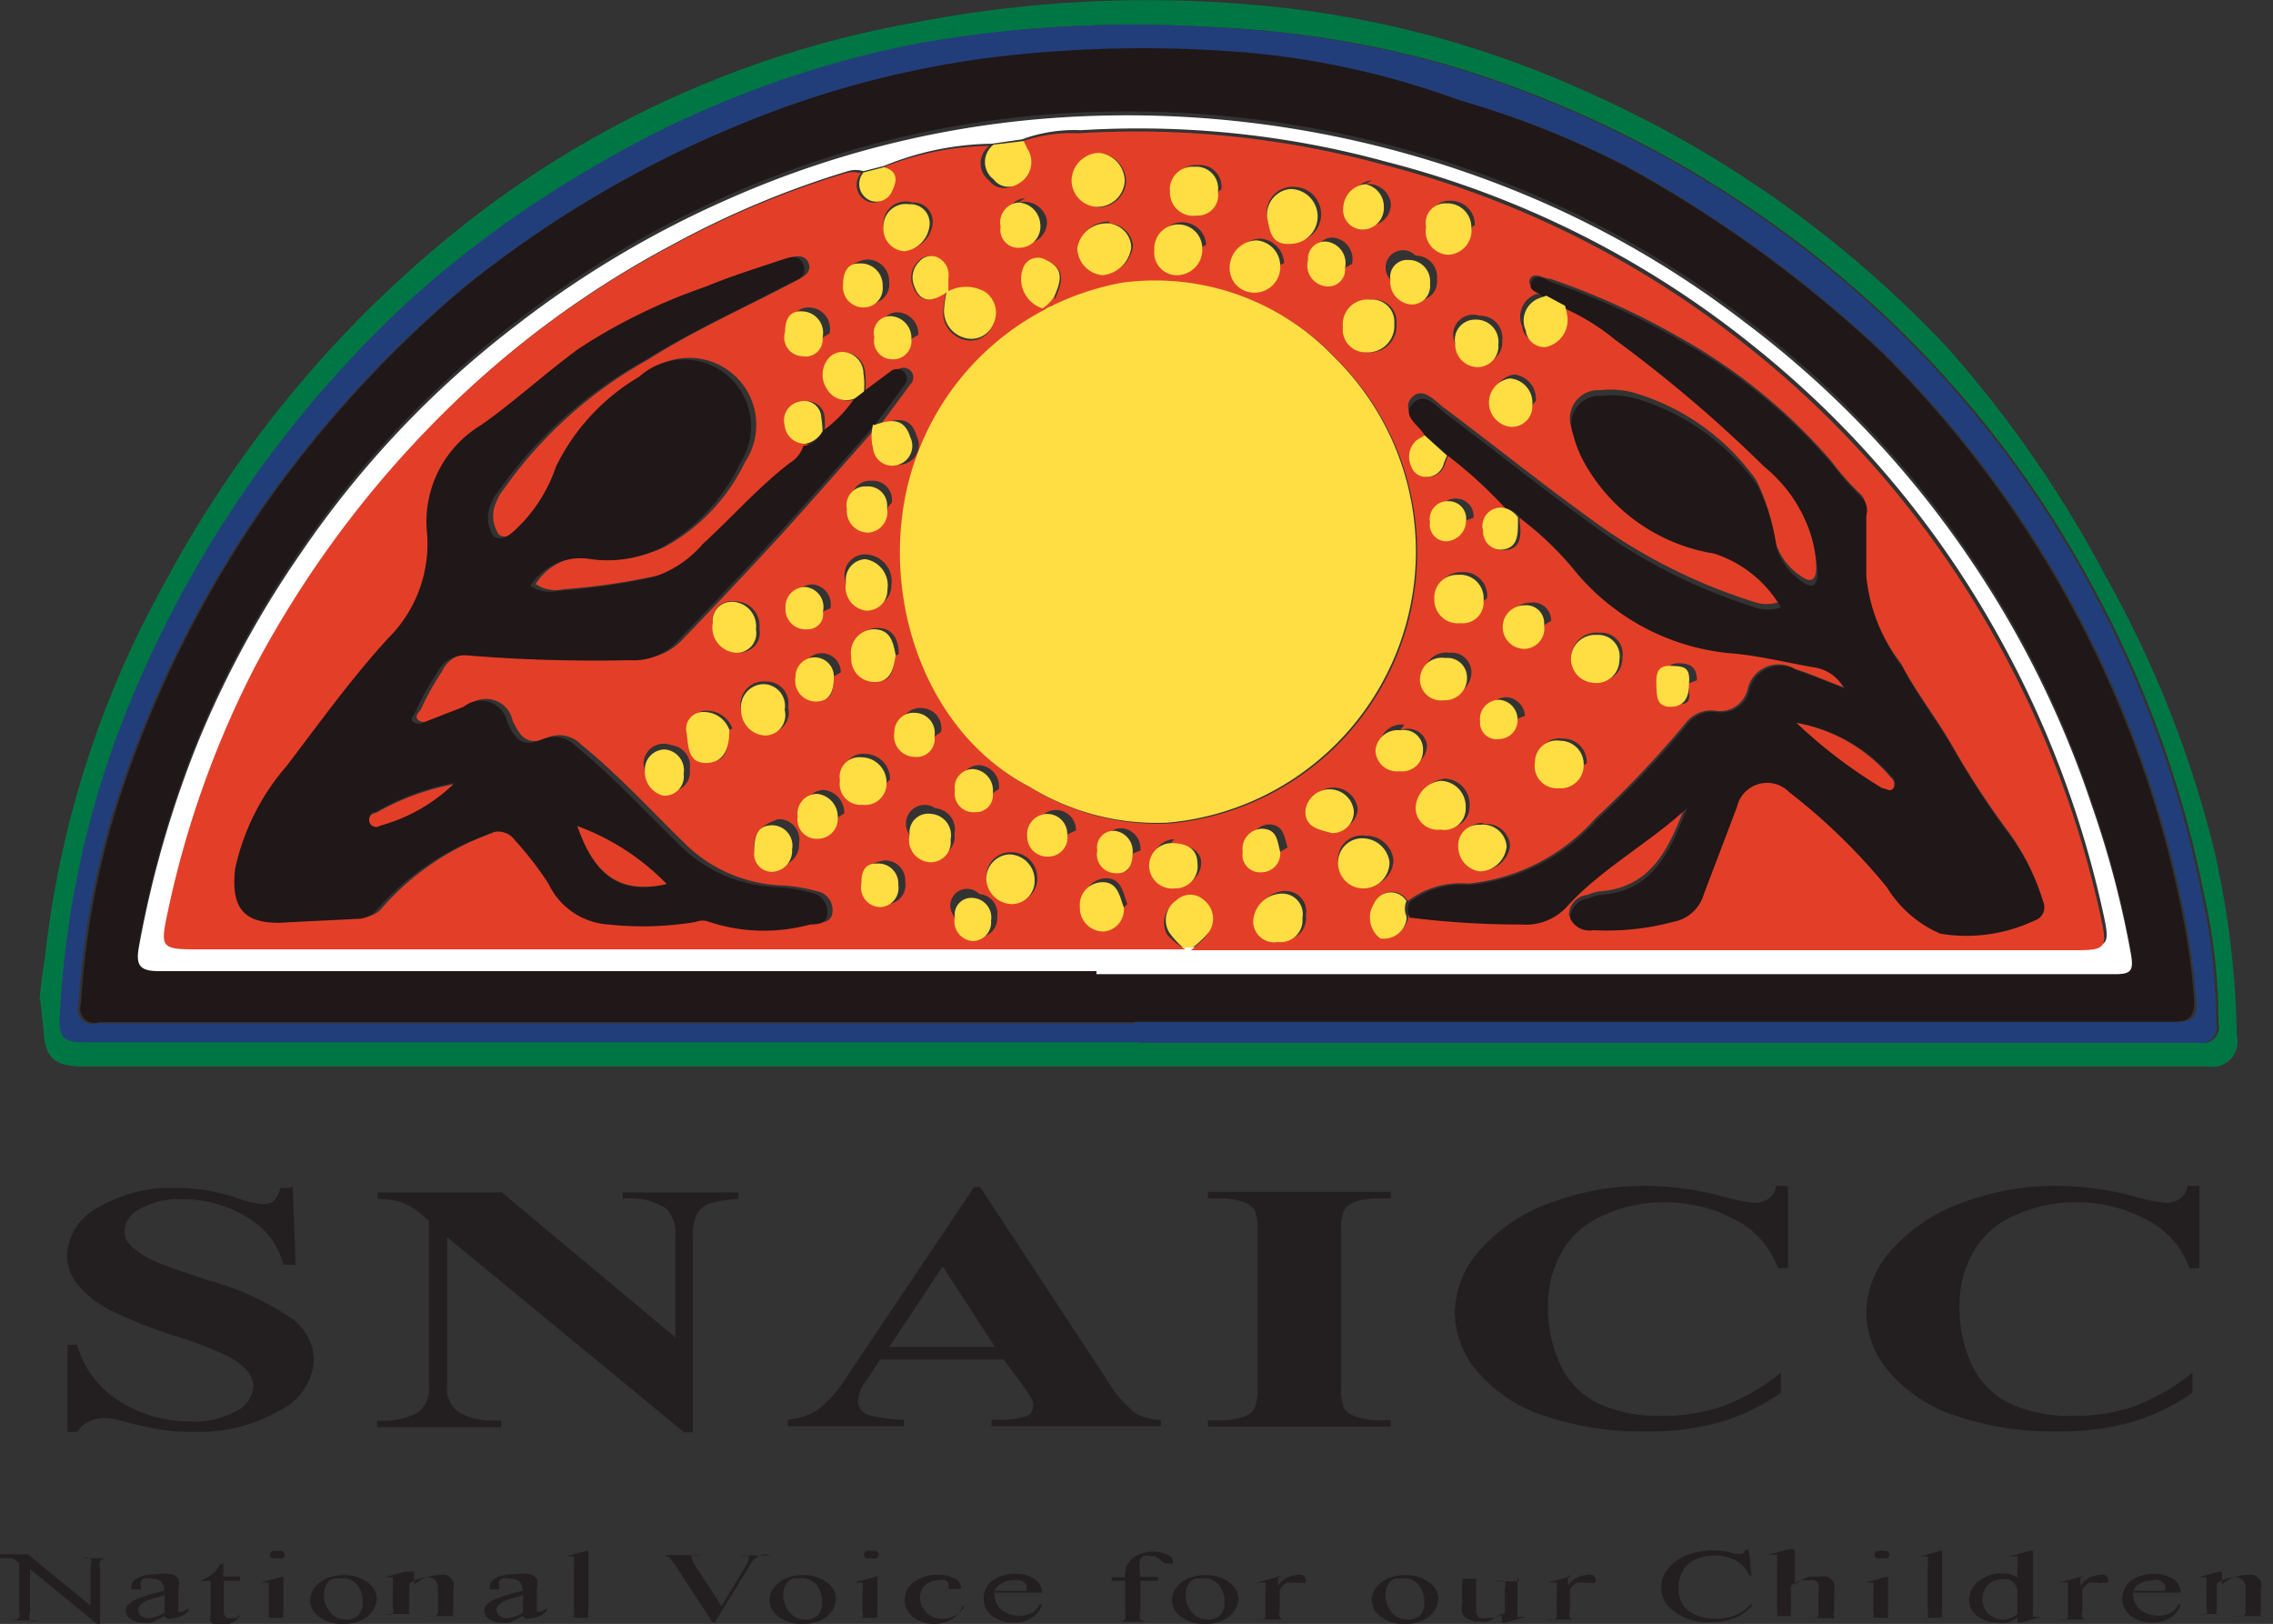 <svg id="Layer_2" data-name="Layer 2" xmlns="http://www.w3.org/2000/svg" viewBox="0 0 52.2 37.29"><rect x="0" y="0" width="52.2" height="37.29" fill="#333333" stroke="none"/><defs><style>.cls-1{fill:#007644;}.cls-2{fill:#223e7a;}.cls-3{fill:#201718;}.cls-4{fill:#fff;}.cls-5{fill:#e33f28;}.cls-6{fill:#ffde43;}.cls-7{fill:#231f20;}</style></defs><title>snaicc-logo</title><g id="SNAICC_Logo" data-name="SNAICC Logo"><g id="_Group_" data-name="&lt;Group&gt;"><g id="LtAPet"><g id="_Group_2" data-name="&lt;Group&gt;"><path id="_Compound_Path_" data-name="&lt;Compound Path&gt;" class="cls-1" d="M1388.4,1342.7c0-.25.12-1,0.12-1a22.74,22.74,0,0,1,2.76-8.63,26.29,26.29,0,0,1,7.4-8.62,23.31,23.31,0,0,1,9.86-4.24,27.94,27.94,0,0,1,7.95-.38,23.11,23.11,0,0,1,7.49,2,25.6,25.6,0,0,1,8.22,5.84,26.66,26.66,0,0,1,3.64,5.25,25.09,25.09,0,0,1,2.5,6.3,20.72,20.72,0,0,1,.52,4.28,0.57,0.57,0,0,1-.65.69c-0.34,0-.68,0-1,0l-47.65,0c-0.54,0-1,0-1.06-.7,0-.08-0.08-0.79-0.09-0.85m25.24,1H1438a0.36,0.36,0,0,0,.44-0.44,13.49,13.49,0,0,0-.34-3,24.84,24.84,0,0,0-2.74-7.38,24.32,24.32,0,0,0-4.62-5.91,25.27,25.27,0,0,0-10-5.72,23.36,23.36,0,0,0-5.46-.87,28.25,28.25,0,0,0-6.67.38,23.41,23.41,0,0,0-7.55,2.9,24.72,24.72,0,0,0-4.11,3,26.08,26.08,0,0,0-6.36,9.1,21.69,21.69,0,0,0-1.67,7.4c0,0.43.11,0.53,0.53,0.53h24.25Z" transform="translate(-1387.49 -1319.7)"/><path id="_Compound_Path_2" data-name="&lt;Compound Path&gt;" class="cls-2" d="M1413.64,1343.63h-24.25c-0.42,0-.55-0.1-0.53-0.53a21.69,21.69,0,0,1,1.67-7.4,26.08,26.08,0,0,1,6.36-9.1,24.72,24.72,0,0,1,4.11-3,23.41,23.41,0,0,1,7.55-2.9,28.25,28.25,0,0,1,6.67-.38,23.36,23.36,0,0,1,5.46.87,25.27,25.27,0,0,1,10,5.72,24.32,24.32,0,0,1,4.62,5.91,24.84,24.84,0,0,1,2.74,7.38,13.49,13.49,0,0,1,.34,3,0.36,0.36,0,0,1-.44.44h-24.34Zm-0.05-.46h13.65c3.41,0,6.82,0,10.22,0,0.37,0,.51-0.11.47-0.48a15.37,15.37,0,0,0-.25-1.87,25,25,0,0,0-6.91-13,28.86,28.86,0,0,0-5.88-4.28A20.89,20.89,0,0,0,1421,1322a19,19,0,0,0-4.89-1.06,28.83,28.83,0,0,0-6,.12,22.68,22.68,0,0,0-5.81,1.58,25.27,25.27,0,0,0-6.24,3.72,26.66,26.66,0,0,0-4.35,4.7,25.79,25.79,0,0,0-3.57,7.11,19.08,19.08,0,0,0-.85,4.61,0.33,0.33,0,0,0,.42.42c0.34,0,.68,0,1,0h22.81Z" transform="translate(-1387.49 -1319.7)"/><path id="_Compound_Path_3" data-name="&lt;Compound Path&gt;" class="cls-3" d="M1413.58,1343.17h-22.81c-0.34,0-.68,0-1,0a0.33,0.33,0,0,1-.42-0.42,19.08,19.08,0,0,1,.85-4.61,25.79,25.79,0,0,1,3.57-7.11,26.66,26.66,0,0,1,4.35-4.7,25.27,25.27,0,0,1,6.24-3.72,22.68,22.68,0,0,1,5.81-1.58,28.83,28.83,0,0,1,6-.12A19,19,0,0,1,1421,1322a20.89,20.89,0,0,1,3.84,1.53,28.86,28.86,0,0,1,5.88,4.28,25,25,0,0,1,6.91,13,15.37,15.37,0,0,1,.25,1.87c0,0.36-.1.48-0.47,0.48-3.41,0-6.82,0-10.22,0h-13.65Zm-0.91-1.19h11.73l11.66,0c0.36,0,.43-0.08.37-0.44a22.27,22.27,0,0,0-.9-3.43,23,23,0,0,0-2.79-5.65,22.66,22.66,0,0,0-5.18-5.45,22.32,22.32,0,0,0-4.84-2.84,23.8,23.8,0,0,0-11.19-1.84,22.4,22.4,0,0,0-7.31,1.85,23.07,23.07,0,0,0-4.9,2.92,22.43,22.43,0,0,0-4.92,5.21,22.87,22.87,0,0,0-2.37,4.36,24,24,0,0,0-1.35,4.69c-0.07.43,0,.56,0.47,0.55,1.14,0,2.28,0,3.42,0,3.13,0,6.26,0,9.39,0S1410.37,1342,1412.67,1342Z" transform="translate(-1387.49 -1319.7)"/><path id="_Compound_Path_4" data-name="&lt;Compound Path&gt;" class="cls-4" d="M1412.67,1342c-2.3,0-5.5,0-8.71,0s-6.26,0-9.39,0c-1.14,0-2.28,0-3.42,0-0.44,0-.55-0.12-0.47-0.55a24,24,0,0,1,1.35-4.69,22.87,22.87,0,0,1,2.37-4.36,22.43,22.43,0,0,1,4.92-5.21,23.07,23.07,0,0,1,4.9-2.92,22.4,22.4,0,0,1,7.31-1.85,23.8,23.8,0,0,1,11.19,1.84,22.32,22.32,0,0,1,4.84,2.84,22.66,22.66,0,0,1,5.18,5.45,23,23,0,0,1,2.79,5.65,22.27,22.27,0,0,1,.9,3.43c0.06,0.36,0,.44-0.37.44l-11.66,0h-11.73Zm-2.4-19a6.73,6.73,0,0,0-2.48.51l-0.47.12a0.62,0.62,0,0,0-.36,0,21.22,21.22,0,0,0-4.05,1.7,22.09,22.09,0,0,0-5.25,3.88,24,24,0,0,0-4.26,5.76,22.4,22.4,0,0,0-2,5.63c-0.18.8-.16,0.84,0.66,0.85h43.14c0.71,0,.75-0.05.6-0.74a23.19,23.19,0,0,0-2.53-6.61,22.47,22.47,0,0,0-5.53-6.47,22.2,22.2,0,0,0-8.43-4.22,21.54,21.54,0,0,0-7-.72,3.45,3.45,0,0,0-1.35.21Z" transform="translate(-1387.49 -1319.7)"/><path id="_Compound_Path_5" data-name="&lt;Compound Path&gt;" class="cls-5" d="M1414.71,1341.5H1392c-0.82,0-.83-0.05-0.66-0.85a22.4,22.4,0,0,1,2-5.63,24,24,0,0,1,4.26-5.76,22.09,22.09,0,0,1,5.25-3.88,21.22,21.22,0,0,1,4.05-1.7,0.62,0.62,0,0,1,.36,0,0.41,0.41,0,0,0,.17.65,0.39,0.39,0,0,0,.49-0.23c0.11-.22.14-0.46-0.19-0.54a6.73,6.73,0,0,1,2.48-.51,0.5,0.5,0,0,0,0,.8,0.42,0.42,0,0,0,.58.09,0.56,0.56,0,0,0,.19-0.8l-0.08-.17a3.45,3.45,0,0,1,1.35-.21,21.54,21.54,0,0,1,7,.72,22.2,22.2,0,0,1,8.43,4.22,22.47,22.47,0,0,1,5.53,6.47,23.19,23.19,0,0,1,2.53,6.61c0.15,0.69.11,0.74-.6,0.74h-20.3a2.45,2.45,0,0,0,.36-0.34,0.54,0.54,0,0,0-.1-0.75,0.46,0.46,0,0,0-.63,0,0.55,0.55,0,0,0-.17.74A1.9,1.9,0,0,0,1414.71,1341.5Zm-5.47-15.09c0-.11,0-0.21,0-0.32a0.45,0.45,0,0,0-.27-0.49,0.36,0.36,0,0,0-.41.12,0.51,0.51,0,0,0-.1.56c0.13,0.35.37,0.39,0.76,0.12a3,3,0,0,0-.07.45,0.64,0.64,0,0,0,.48.65,0.54,0.54,0,0,0,.65-0.32,0.58,0.58,0,0,0-.19-0.74A0.89,0.89,0,0,0,1409.24,1326.4Zm11,3.29a1.57,1.57,0,0,0-.2.12,0.51,0.51,0,0,0-.11.59,0.35,0.35,0,0,0,.35.24,0.4,0.4,0,0,0,.4-0.32l0.07-.17a10.32,10.32,0,0,1,1.34,1.22,0.42,0.42,0,0,0-.5.52,0.41,0.41,0,0,0,.44.43c0.4,0,.4-0.35.36-0.65v-0.09a7.4,7.4,0,0,1,1.2,1.14,5.2,5.2,0,0,0,3.59,1.94c0.64,0.06,1.27.21,1.9,0.32a1,1,0,0,1,.74.49c-0.4-.15-0.75-0.31-1.11-0.42a0.73,0.73,0,0,0-1.09.48,0.65,0.65,0,0,1-.74.48,0.73,0.73,0,0,0-.66.26,23.37,23.37,0,0,1-2.09,2.21,4.5,4.5,0,0,1-2.92,1.5,2,2,0,0,0-1.39.4,0.42,0.42,0,0,0-.73,0,0.6,0.6,0,0,0,.14.81,0.53,0.53,0,0,0,.6-0.43l0-.08a20.52,20.52,0,0,0,2.58.16,1.28,1.28,0,0,0,1.07-.45c0.81-.87,1.87-1.43,2.73-2.23-0.38.94-.74,1.91-2,2a0.89,0.89,0,0,0-.26.08,0.47,0.47,0,0,0-.43.46,0.49,0.49,0,0,0,.53.27,5.89,5.89,0,0,0,1.83-.19,0.9,0.9,0,0,0,.71-0.64q0.37-1,.76-2a0.71,0.71,0,0,1,1.2-.34,13.86,13.86,0,0,1,2.24,2.18,2.69,2.69,0,0,0,1.23,1.07,3.66,3.66,0,0,0,2.16-.3,0.32,0.32,0,0,0,.2-0.44,5.09,5.09,0,0,0-.78-1.54,19.37,19.37,0,0,1-1.25-1.91c-0.37-.66-0.85-1.26-1.2-1.93a4.11,4.11,0,0,1-.83-2.09c0-.46,0-0.92,0-1.39a0.43,0.43,0,0,0-.08-0.39,6.22,6.22,0,0,1-.7-0.79,12.87,12.87,0,0,0-3.51-2.85,16.89,16.89,0,0,0-2.94-1.33c-0.16,0-.36-0.17-0.46,0s0.19,0.23.28,0.35l-0.13,0a0.55,0.55,0,0,0-.33.75,0.43,0.43,0,0,0,.45.38,0.63,0.63,0,0,0,.5-0.73,1.44,1.44,0,0,0-.06-0.22,5.08,5.08,0,0,1,1.21.74,31.3,31.3,0,0,1,3.44,2.93,3.3,3.3,0,0,1,1.21,2.42c0,0.32-.13.37-0.35,0.21a1.45,1.45,0,0,1-.59-0.79,4.61,4.61,0,0,0-.44-1.42,5.26,5.26,0,0,0-2.8-2,2,2,0,0,0-.78-0.06,0.65,0.65,0,0,0-.65.89,2.56,2.56,0,0,0,.23.6,4.16,4.16,0,0,0,3,2.13,2.74,2.74,0,0,1,1.54,1.24,0.89,0.89,0,0,1-.59,0,12.72,12.72,0,0,1-3.8-1.94c-1.12-.81-2.2-1.68-3.31-2.51-0.22-.16-0.49-0.51-0.75-0.24S1420.07,1329.46,1420.21,1329.7Zm-12.88-1a1.58,1.58,0,0,0,0-.41,0.5,0.5,0,0,0-.36-0.48,0.42,0.42,0,0,0-.48.18,0.58,0.58,0,0,0,0,.65,0.51,0.51,0,0,0,.64.22,3,3,0,0,1-.73.75,2.38,2.38,0,0,0,0-.32,0.39,0.39,0,0,0-.49-0.36,0.44,0.44,0,0,0-.35.55,0.47,0.47,0,0,0,.47.42,0.72,0.72,0,0,1-.31.39c-0.71.57-1.32,1.25-2,1.86a2.52,2.52,0,0,1-1.13.76,15.19,15.19,0,0,1-2.19.32,0.81,0.81,0,0,1-.64-0.12,1.37,1.37,0,0,1,1.33-.62,2.78,2.78,0,0,0,1.63-.23,4.37,4.37,0,0,0,1.85-1.95,1.54,1.54,0,0,0-2.31-2,4.89,4.89,0,0,0-1.91,2.06,3.57,3.57,0,0,1-.75,1.27c-0.2.19-.44,0.49-0.68,0.34a0.76,0.76,0,0,1-.05-0.78,0.83,0.83,0,0,1,.14-0.24,10,10,0,0,1,3.33-3c1.07-.68,2.24-1.2,3.36-1.79,0.17-.09.42-0.2,0.33-0.43s-0.37-.15-0.56-0.09c-0.57.19-1.15,0.37-1.7,0.6a13,13,0,0,0-2.89,1.41c-0.77.57-1.47,1.21-2.25,1.76a2.59,2.59,0,0,0-1.25,2.41,3.05,3.05,0,0,1-.89,2.49c-0.84.91-1.56,1.94-2.32,2.92a5.3,5.3,0,0,0-1.19,2.37c-0.15,1,.21,1.26,1,1.24l1.8-.09a0.6,0.6,0,0,0,.48-0.24,6.08,6.08,0,0,1,2.5-1.69,0.48,0.48,0,0,1,.65.13,7.46,7.46,0,0,1,.77,1,1.64,1.64,0,0,0,1.38.93,7.42,7.42,0,0,0,2-.06,0.41,0.41,0,0,1,.31,0,4,4,0,0,0,2.31.06c0.15,0,.4,0,0.4-0.28a0.44,0.44,0,0,0-.38-0.45,3.6,3.6,0,0,0-.82-0.13,3.34,3.34,0,0,1-2.23-1c-0.77-.75-1.5-1.55-2.34-2.23a0.7,0.7,0,0,0-.76-0.17c-0.47.22-.64,0-0.82-0.39a0.62,0.62,0,0,0-1-.35l-0.9.35a0.24,0.24,0,0,1-.26,0c-0.1-.09,0-0.17.05-0.24a6.38,6.38,0,0,1,.49-0.88,0.7,0.7,0,0,1,.7-0.41,35.86,35.86,0,0,0,3.74.11,1.35,1.35,0,0,0,1.05-.4q1.15-1.19,2.28-2.42c0.77-.85,1.52-1.71,2.28-2.57a1.08,1.08,0,0,0,0,.54,0.44,0.44,0,0,0,.58.38,0.45,0.45,0,0,0,.27-0.64c-0.13-.46-0.47-0.4-0.82-0.27,0.22-.3.45-0.6,0.67-0.91a0.22,0.22,0,0,0,0-.33,0.23,0.23,0,0,0-.3,0Zm4.17-1.89a6.17,6.17,0,0,0-2.91,3.25c-1.08,2.71-.11,6.35,2.55,7.73a5.56,5.56,0,0,0,3.17.82,6.25,6.25,0,0,0,3.82-10.69,5.68,5.68,0,0,0-4.86-1.71,6.23,6.23,0,0,0-1.66.55c0.15-.42.45-0.82-0.1-1.07a0.36,0.36,0,0,0-.53.2A0.71,0.71,0,0,0,1411.5,1326.8Zm1.18-2.35a0.63,0.63,0,0,0,.64-0.59,0.66,0.66,0,0,0-.59-0.65,0.65,0.65,0,0,0-.63.6A0.61,0.61,0,0,0,1412.68,1324.45Zm6.18,3.33a0.61,0.61,0,0,0,.67-0.66,0.51,0.51,0,0,0-.55-0.55,0.57,0.57,0,0,0-.63.63A0.52,0.52,0,0,0,1418.85,1327.79Zm-5.91-3a0.68,0.68,0,0,0-.71.58,0.64,0.64,0,0,0,.58.62,0.74,0.74,0,0,0,.66-0.64A0.57,0.57,0,0,0,1412.94,1324.83Zm4,0.95a0.59,0.59,0,0,0-.54-0.56,0.63,0.63,0,0,0-.62.62,0.56,0.56,0,0,0,.59.58A0.59,0.59,0,0,0,1416.89,1325.78Zm-0.3-1.11c0.05,0.31.09,0.65,0.52,0.62a0.63,0.63,0,0,0,0-1.26A0.59,0.59,0,0,0,1416.59,1324.68Zm1.63,14.82a0.58,0.58,0,0,0,.6.59,0.6,0.6,0,0,0,.58-0.61,0.63,0.63,0,0,0-.64-0.54A0.55,0.55,0,0,0,1418.22,1339.5Zm2.35-.75a0.49,0.49,0,0,0,.58-0.5,0.59,0.59,0,0,0-.57-0.62,0.65,0.65,0,0,0-.58.65A0.51,0.51,0,0,0,1420.57,1338.75Zm-5.47-13.38a0.55,0.55,0,1,0-1.1.07,0.52,0.52,0,0,0,.52.58A0.59,0.59,0,0,0,1415.1,1325.37Zm0.35-1.27a0.5,0.5,0,0,0-.54-0.56,0.52,0.52,0,0,0-.56.58,0.53,0.53,0,0,0,.61.54A0.47,0.47,0,0,0,1415.46,1324.1Zm1.38,17.23a0.5,0.5,0,0,0,.56-0.56,0.47,0.47,0,0,0-.47-0.56,0.67,0.67,0,0,0-.66.63A0.48,0.48,0,0,0,1416.84,1341.33Zm4.72-7.84a0.54,0.54,0,0,0-.59-0.6,0.52,0.52,0,0,0-.54.56,0.54,0.54,0,0,0,.6.55A0.48,0.48,0,0,0,1421.56,1333.49Zm-11.43,6.37a0.6,0.6,0,0,0,.61.6,0.53,0.53,0,0,0,.49-0.56,0.59,0.59,0,0,0-.59-0.58A0.56,0.56,0,0,0,1410.14,1339.86Zm11.15-14.94a0.55,0.55,0,0,0-.56-0.56,0.45,0.45,0,0,0-.47.54,0.54,0.54,0,0,0,.51.64A0.56,0.56,0,0,0,1421.28,1324.92Zm2.8,10.47a0.53,0.53,0,0,0,.59-0.54,0.49,0.49,0,0,0-.52-0.57A0.55,0.55,0,0,0,1424.08,1335.38Zm-0.23,1.89a0.54,0.54,0,0,0-.54-0.57,0.5,0.5,0,0,0-.58.5,0.51,0.51,0,0,0,.54.59A0.53,0.53,0,0,0,1423.86,1337.27Zm-20-3.24a0.58,0.58,0,0,0,.56.69,0.45,0.45,0,0,0,.44-0.54,0.56,0.56,0,0,0-.58-0.63A0.43,0.43,0,0,0,1403.86,1334Zm0.65,1.95a0.58,0.58,0,0,0,.57.59,0.47,0.47,0,0,0,.44-0.59,0.5,0.5,0,0,0-.51-0.59A0.53,0.53,0,0,0,1404.51,1336Zm3.55-1.22c0-.32-0.12-0.61-0.51-0.6a0.54,0.54,0,0,0-.51.64,0.53,0.53,0,0,0,.54.57C1408,1335.37,1408,1335,1408.06,1334.75Zm-3.82,1.71a0.62,0.62,0,0,0-.57-0.41,0.39,0.39,0,0,0-.41.49c0,0.27,0,.68.44,0.68S1404.19,1336.88,1404.24,1336.46Zm3.54-11.58a0.52,0.52,0,0,0,.48.58,0.67,0.67,0,0,0,.58-0.62,0.44,0.44,0,0,0-.47-0.46A0.51,0.51,0,0,0,1407.78,1324.89Zm13.72,13.75a0.47,0.47,0,0,0-.51.52,0.57,0.57,0,0,0,.5.56,0.64,0.64,0,0,0,.61-0.57A0.54,0.54,0,0,0,1421.49,1338.64Zm-13.64-1a0.58,0.58,0,0,0-.57-0.59,0.45,0.45,0,0,0-.49.53,0.48,0.48,0,0,0,.52.56A0.49,0.49,0,0,0,1407.85,1337.68Zm5.45,2.86c-0.1-.26-0.14-0.62-0.52-0.59a0.52,0.52,0,0,0-.48.57,0.54,0.54,0,0,0,.55.56A0.51,0.51,0,0,0,1413.3,1340.54Zm1.08-1.49a0.52,0.52,0,0,0-.5.53,0.53,0.53,0,0,0,.59.52,0.51,0.51,0,0,0,.52-0.58C1415,1339.15,1414.69,1339.11,1414.38,1339.06Zm6.53-11.47a0.52,0.52,0,0,0,.52.54,0.48,0.48,0,0,0,.48-0.52,0.51,0.51,0,0,0-.52-0.57A0.46,0.46,0,0,0,1420.91,1327.59Zm1.77,1.41a0.56,0.56,0,0,0-.49-0.61,0.56,0.56,0,0,0,0,1.11A0.47,0.47,0,0,0,1422.68,1329Zm-15.76,4.08a0.54,0.54,0,0,0,.45.63,0.47,0.47,0,0,0,.51-0.48,0.61,0.61,0,0,0-.51-0.7A0.47,0.47,0,0,0,1406.92,1333.08Zm11.16,5.75a0.49,0.49,0,0,0,.51-0.47,0.56,0.56,0,0,0-1.11,0C1417.45,1338.69,1417.77,1338.75,1418.07,1338.83Zm-9.69,0a0.51,0.51,0,0,0,.48.63,0.46,0.46,0,0,0,.46-0.52,0.49,0.49,0,0,0-.44-0.59A0.43,0.43,0,0,0,1408.38,1338.87Zm11.27-2.4a0.51,0.51,0,0,0-.57.46,0.49,0.49,0,0,0,.55.49,0.48,0.48,0,0,0,.54-0.49A0.44,0.44,0,0,0,1419.65,1336.47Zm1-.69a0.51,0.51,0,0,0,.54-0.49,0.45,0.45,0,0,0-.5-0.47,0.5,0.5,0,0,0-.58.51A0.48,0.48,0,0,0,1420.64,1335.78Zm-12.77-4.41a0.44,0.44,0,0,0-.47-0.5,0.43,0.43,0,0,0-.45.52,0.49,0.49,0,0,0,.5.54A0.47,0.47,0,0,0,1407.86,1331.37Zm-3,7.9a0.41,0.41,0,0,0,.39.44,0.48,0.48,0,0,0,.48-0.51,0.47,0.47,0,0,0-.47-0.56C1404.91,1338.66,1404.78,1338.86,1404.81,1339.27Zm1.83-4a0.44,0.44,0,1,0-.88,0,0.48,0.48,0,0,0,.46.57C1406.56,1335.81,1406.64,1335.56,1406.64,1335.23Zm-4.35,2.17a0.56,0.56,0,0,0,.41.56,0.44,0.44,0,0,0,.47-0.5,0.48,0.48,0,0,0-.43-0.56A0.46,0.46,0,0,0,1402.3,1337.4Zm16.55-13.47a0.56,0.56,0,0,0-.5.52,0.45,0.45,0,0,0,.45.52,0.49,0.49,0,0,0,.48-0.52A0.52,0.52,0,0,0,1418.84,1323.93Zm-12.12,14.54a0.53,0.53,0,0,0-.46-0.54,0.45,0.45,0,0,0-.45.52,0.44,0.44,0,0,0,.47.51A0.46,0.46,0,0,0,1406.73,1338.47Zm2.22-1.87a0.46,0.46,0,0,0-.43-0.55,0.44,0.44,0,0,0-.49.44,0.48,0.48,0,0,0,.47.57A0.41,0.41,0,0,0,1408.95,1336.61Zm1.93-12.26a0.46,0.46,0,0,0-.41.56,0.41,0.41,0,0,0,.42.48,0.49,0.49,0,0,0,.49-0.55A0.53,0.53,0,0,0,1410.88,1324.35Zm8.55,1.77a0.52,0.52,0,0,0,.46.57,0.42,0.42,0,0,0,.45-0.47,0.49,0.49,0,0,0-.49-0.55A0.39,0.39,0,0,0,1419.42,1326.12Zm-12.57.14a0.47,0.47,0,0,0,.46.51,0.44,0.44,0,0,0,.44-0.49,0.5,0.5,0,0,0-.53-0.52C1406.93,1325.74,1406.89,1326,1406.85,1326.25Zm11.53-.4a0.5,0.5,0,0,0-.4-0.6,0.39,0.39,0,0,0-.44.42,0.48,0.48,0,0,0,.38.6A0.39,0.39,0,0,0,1418.38,1325.85Zm4.57,8.2a0.41,0.41,0,0,0-.48-0.42,0.49,0.49,0,0,0,0,1A0.47,0.47,0,0,0,1422.95,1334.05Zm-6.05,5.2c-0.07-.21-0.08-0.52-0.42-0.53a0.46,0.46,0,0,0-.44.53,0.4,0.4,0,0,0,.43.47A0.43,0.43,0,0,0,1416.89,1339.26Zm-10.52-11.8a0.49,0.49,0,0,0-.47-0.6c-0.31,0-.37.22-0.39,0.47a0.43,0.43,0,0,0,.4.56A0.39,0.39,0,0,0,1406.38,1327.45Zm5.66,11.41a0.46,0.46,0,0,0-.45-0.47,0.47,0.47,0,0,0-.47.52,0.46,0.46,0,0,0,.48.46A0.44,0.44,0,0,0,1412,1338.86Zm-3.62-11.38a0.5,0.5,0,0,0-.48-0.52,0.38,0.38,0,0,0-.37.48,0.42,0.42,0,0,0,.4.51A0.42,0.42,0,0,0,1408.42,1327.48Zm-1.15,12.54a0.45,0.45,0,0,0,.44.53,0.44,0.44,0,0,0,.41-0.51,0.46,0.46,0,0,0-.49-0.49C1407.32,1339.54,1407.28,1339.78,1407.27,1340Zm3-2.11a0.49,0.49,0,0,0-.45-0.55,0.42,0.42,0,0,0-.42.49,0.43,0.43,0,0,0,.46.5A0.39,0.39,0,0,0,1410.29,1337.91Zm-0.87,2.85a0.45,0.45,0,0,0,.42.55,0.43,0.43,0,0,0,.41-0.47,0.45,0.45,0,0,0-.41-0.52A0.38,0.38,0,0,0,1409.42,1340.76Zm-3-7a0.46,0.46,0,0,0-.4-0.55,0.45,0.45,0,0,0-.46.48,0.46,0.46,0,0,0,.5.49A0.35,0.35,0,0,0,1406.39,1333.74Zm15.95,2.47a0.45,0.45,0,0,0-.43-0.43,0.44,0.44,0,0,0-.43.49,0.38,0.38,0,0,0,.44.41A0.43,0.43,0,0,0,1422.34,1336.2Zm-8.83,3.09a0.47,0.47,0,0,0-.41-0.51,0.38,0.38,0,0,0-.41.45,0.43,0.43,0,0,0,.4.52C1413.4,1339.78,1413.47,1339.56,1413.5,1339.3Zm12.78-3.91c0-.34-0.2-0.39-0.44-0.39s-0.32.23-.31,0.45,0,0.49.34,0.49S1426.25,1335.64,1426.28,1335.39Zm-5.13-3.73a0.4,0.4,0,0,0-.38-0.44,0.41,0.41,0,0,0-.44.48,0.38,0.38,0,0,0,.37.44A0.48,0.48,0,0,0,1421.16,1331.65Z" transform="translate(-1387.49 -1319.7)"/><path id="_Path_" data-name="&lt;Path&gt;" class="cls-6" d="M1414.71,1341.5a1.9,1.9,0,0,1-.37-0.39,0.55,0.55,0,0,1,.17-0.74,0.46,0.46,0,0,1,.63,0,0.54,0.54,0,0,1,.1.75,2.45,2.45,0,0,1-.36.34h-0.18Z" transform="translate(-1387.49 -1319.7)"/><path id="_Path_2" data-name="&lt;Path&gt;" class="cls-6" d="M1411,1322.94l0.08,0.17a0.56,0.56,0,0,1-.19.8,0.42,0.42,0,0,1-.58-0.09,0.5,0.5,0,0,1,0-.8Z" transform="translate(-1387.49 -1319.7)"/><path id="_Path_3" data-name="&lt;Path&gt;" class="cls-6" d="M1407.79,1323.54c0.33,0.09.3,0.32,0.19,0.54a0.39,0.39,0,0,1-.49.23,0.41,0.41,0,0,1-.17-0.65Z" transform="translate(-1387.49 -1319.7)"/><path id="_Path_4" data-name="&lt;Path&gt;" class="cls-6" d="M1411.5,1326.8a0.71,0.71,0,0,1-.52-0.93,0.36,0.36,0,0,1,.53-0.2c0.55,0.25.25,0.65,0.1,1.07a6.23,6.23,0,0,1,1.66-.55,5.68,5.68,0,0,1,4.86,1.71,6.25,6.25,0,0,1-3.82,10.69,5.56,5.56,0,0,1-3.17-.82c-2.66-1.38-3.63-5-2.55-7.73A6.17,6.17,0,0,1,1411.5,1326.8Z" transform="translate(-1387.49 -1319.7)"/><path id="_Compound_Path_6" data-name="&lt;Compound Path&gt;" class="cls-3" d="M1406.38,1329.6a3,3,0,0,0,.73-0.75l0.21-.16,0.62-.46a0.23,0.23,0,0,1,.3,0,0.22,0.22,0,0,1,0,.33c-0.21.31-.44,0.61-0.67,0.91h0c-0.76.86-1.51,1.73-2.28,2.57s-1.51,1.62-2.28,2.42a1.35,1.35,0,0,1-1.05.4,35.86,35.86,0,0,1-3.74-.11,0.7,0.7,0,0,0-.7.41,6.38,6.38,0,0,0-.49.88c0,0.07-.15.15-0.05,0.24a0.24,0.24,0,0,0,.26,0l0.9-.35a0.62,0.62,0,0,1,1,.35c0.17,0.39.35,0.61,0.82,0.39a0.7,0.7,0,0,1,.76.17c0.84,0.68,1.57,1.48,2.34,2.23a3.34,3.34,0,0,0,2.23,1,3.6,3.6,0,0,1,.82.13,0.44,0.44,0,0,1,.38.45c0,0.29-.25.27-0.4,0.28a4,4,0,0,1-2.31-.06,0.41,0.41,0,0,0-.31,0,7.42,7.42,0,0,1-2,.06,1.64,1.64,0,0,1-1.38-.93,7.46,7.46,0,0,0-.77-1,0.48,0.48,0,0,0-.65-0.13,6.08,6.08,0,0,0-2.5,1.69,0.6,0.6,0,0,1-.48.24l-1.8.09c-0.74,0-1.11-.28-1-1.24a5.3,5.3,0,0,1,1.19-2.37c0.76-1,1.48-2,2.32-2.92a3.05,3.05,0,0,0,.89-2.49,2.59,2.59,0,0,1,1.25-2.41c0.78-.55,1.48-1.2,2.25-1.76a13,13,0,0,1,2.89-1.41c0.55-.23,1.13-0.41,1.7-0.6,0.19-.06.46-0.19,0.56,0.09s-0.15.34-.33,0.43c-1.12.59-2.29,1.12-3.36,1.79a10,10,0,0,0-3.33,3,0.83,0.83,0,0,0-.14.24,0.76,0.76,0,0,0,.05.78c0.24,0.15.49-.15,0.68-0.34a3.57,3.57,0,0,0,.75-1.27,4.89,4.89,0,0,1,1.91-2.06,1.54,1.54,0,0,1,2.31,2,4.37,4.37,0,0,1-1.85,1.95,2.78,2.78,0,0,1-1.63.23,1.37,1.37,0,0,0-1.33.62,0.81,0.81,0,0,0,.64.12,15.19,15.19,0,0,0,2.19-.32,2.52,2.52,0,0,0,1.13-.76c0.67-.61,1.27-1.3,2-1.86a0.72,0.72,0,0,0,.31-0.39A0.56,0.56,0,0,0,1406.38,1329.6ZM1402.8,1340a5.49,5.49,0,0,0-2.05-1.33C1401.09,1339.67,1401.61,1340.29,1402.8,1340Zm-4.9-2.32a5.76,5.76,0,0,0-1.78.66,0.16,0.16,0,1,0,.1.29A3.92,3.92,0,0,0,1397.9,1337.71Z" transform="translate(-1387.49 -1319.7)"/><path id="_Compound_Path_7" data-name="&lt;Compound Path&gt;" class="cls-3" d="M1422.06,1331.37a10.3,10.3,0,0,0-1.34-1.22l-0.51-.46c-0.14-.23-0.55-0.45-0.27-0.73s0.54,0.08.75,0.24c1.11,0.83,2.19,1.7,3.31,2.51a12.72,12.72,0,0,0,3.8,1.94,0.89,0.89,0,0,0,.59,0,2.74,2.74,0,0,0-1.54-1.24,4.16,4.16,0,0,1-3-2.13,2.56,2.56,0,0,1-.23-0.6,0.65,0.65,0,0,1,.65-0.89,2,2,0,0,1,.78.06,5.26,5.26,0,0,1,2.8,2,4.61,4.61,0,0,1,.44,1.42,1.45,1.45,0,0,0,.59.79c0.22,0.16.35,0.11,0.35-.21a3.3,3.3,0,0,0-1.21-2.42,31.3,31.3,0,0,0-3.44-2.93,5.07,5.07,0,0,0-1.21-.74l-0.43-.23c-0.09-.13-0.38-0.13-0.28-0.35s0.3-.07.46,0a16.89,16.89,0,0,1,2.94,1.33,12.87,12.87,0,0,1,3.51,2.85,6.22,6.22,0,0,0,.7.79,0.43,0.43,0,0,1,.08.39c0,0.46,0,.93,0,1.39a4.11,4.11,0,0,0,.83,2.09c0.35,0.67.82,1.27,1.2,1.93a19.37,19.37,0,0,0,1.25,1.91,5.09,5.09,0,0,1,.78,1.54,0.32,0.32,0,0,1-.2.44,3.66,3.66,0,0,1-2.16.3,2.69,2.69,0,0,1-1.23-1.07,13.86,13.86,0,0,0-2.24-2.18,0.71,0.71,0,0,0-1.2.34q-0.38,1-.76,2a0.9,0.9,0,0,1-.71.64,5.89,5.89,0,0,1-1.83.19,0.49,0.49,0,0,1-.53-0.27,0.47,0.47,0,0,1,.43-0.46,0.89,0.89,0,0,1,.26-0.08c1.25-.08,1.61-1.05,2-2-0.86.8-1.93,1.37-2.73,2.23a1.28,1.28,0,0,1-1.07.45,20.52,20.52,0,0,1-2.58-.16,0.44,0.44,0,0,1,0-.35,2,2,0,0,1,1.39-.4,4.5,4.5,0,0,0,2.92-1.5,23.37,23.37,0,0,0,2.09-2.21,0.73,0.73,0,0,1,.66-0.26,0.65,0.65,0,0,0,.74-0.48,0.73,0.73,0,0,1,1.09-.48c0.36,0.12.71,0.27,1.11,0.42a1,1,0,0,0-.74-0.49c-0.63-.11-1.26-0.27-1.9-0.32a5.2,5.2,0,0,1-3.59-1.94,7.4,7.4,0,0,0-1.2-1.14A0.55,0.55,0,0,0,1422.06,1331.37Zm6.68,4.93a11.32,11.32,0,0,0,2,1.48c0.08,0,.17.12,0.25,0a0.2,0.2,0,0,0-.06-0.25A3.69,3.69,0,0,0,1428.75,1336.3Z" transform="translate(-1387.49 -1319.7)"/><path id="_Path_5" data-name="&lt;Path&gt;" class="cls-6" d="M1412.68,1324.45a0.61,0.61,0,0,1-.58-0.64,0.65,0.65,0,0,1,.63-0.6,0.66,0.66,0,0,1,.59.65A0.63,0.63,0,0,1,1412.68,1324.45Z" transform="translate(-1387.49 -1319.7)"/><path id="_Path_6" data-name="&lt;Path&gt;" class="cls-6" d="M1418.85,1327.79a0.52,0.52,0,0,1-.52-0.58,0.57,0.57,0,0,1,.63-0.63,0.51,0.51,0,0,1,.55.55A0.61,0.61,0,0,1,1418.85,1327.79Z" transform="translate(-1387.49 -1319.7)"/><path id="_Path_7" data-name="&lt;Path&gt;" class="cls-6" d="M1409.24,1326.4a0.89,0.89,0,0,1,.87,0,0.58,0.58,0,0,1,.19.74,0.54,0.54,0,0,1-.65.32,0.64,0.64,0,0,1-.48-0.65,3,3,0,0,1,.07-0.45h0Z" transform="translate(-1387.49 -1319.7)"/><path id="_Path_8" data-name="&lt;Path&gt;" class="cls-6" d="M1412.94,1324.83a0.57,0.57,0,0,1,.53.55,0.74,0.74,0,0,1-.66.64,0.64,0.64,0,0,1-.58-0.62A0.68,0.68,0,0,1,1412.94,1324.83Z" transform="translate(-1387.49 -1319.7)"/><path id="_Path_9" data-name="&lt;Path&gt;" class="cls-6" d="M1416.89,1325.78a0.59,0.59,0,0,1-.57.64,0.56,0.56,0,0,1-.59-0.58,0.63,0.63,0,0,1,.62-0.62A0.59,0.59,0,0,1,1416.89,1325.78Z" transform="translate(-1387.49 -1319.7)"/><path id="_Path_10" data-name="&lt;Path&gt;" class="cls-6" d="M1416.59,1324.68a0.59,0.59,0,0,1,.53-0.64,0.63,0.63,0,0,1,0,1.26C1416.68,1325.33,1416.65,1325,1416.59,1324.68Z" transform="translate(-1387.49 -1319.7)"/><path id="_Path_11" data-name="&lt;Path&gt;" class="cls-6" d="M1418.22,1339.5a0.55,0.55,0,0,1,.54-0.55,0.63,0.63,0,0,1,.64.54,0.6,0.6,0,0,1-.58.61A0.58,0.58,0,0,1,1418.22,1339.5Z" transform="translate(-1387.49 -1319.7)"/><path id="_Path_12" data-name="&lt;Path&gt;" class="cls-6" d="M1420.57,1338.75a0.51,0.51,0,0,1-.57-0.47,0.65,0.65,0,0,1,.58-0.65,0.59,0.59,0,0,1,.57.62A0.49,0.49,0,0,1,1420.57,1338.75Z" transform="translate(-1387.49 -1319.7)"/><path id="_Path_13" data-name="&lt;Path&gt;" class="cls-6" d="M1415.1,1325.37a0.59,0.59,0,0,1-.58.65,0.52,0.52,0,0,1-.52-0.58A0.55,0.55,0,1,1,1415.1,1325.37Z" transform="translate(-1387.49 -1319.7)"/><path id="_Path_14" data-name="&lt;Path&gt;" class="cls-6" d="M1415.46,1324.1a0.47,0.47,0,0,1-.49.55,0.53,0.53,0,0,1-.61-0.54,0.52,0.52,0,0,1,.56-0.58A0.5,0.5,0,0,1,1415.46,1324.1Z" transform="translate(-1387.49 -1319.7)"/><path id="_Path_15" data-name="&lt;Path&gt;" class="cls-6" d="M1416.84,1341.33a0.48,0.48,0,0,1-.57-0.48,0.67,0.67,0,0,1,.66-0.63,0.47,0.47,0,0,1,.47.56A0.5,0.5,0,0,1,1416.84,1341.33Z" transform="translate(-1387.49 -1319.7)"/><path id="_Path_16" data-name="&lt;Path&gt;" class="cls-6" d="M1421.56,1333.49a0.48,0.48,0,0,1-.53.52,0.54,0.54,0,0,1-.6-0.55,0.52,0.52,0,0,1,.54-0.56A0.54,0.54,0,0,1,1421.56,1333.49Z" transform="translate(-1387.49 -1319.7)"/><path id="_Path_17" data-name="&lt;Path&gt;" class="cls-6" d="M1410.14,1339.86a0.56,0.56,0,0,1,.52-0.54,0.59,0.59,0,0,1,.59.58,0.53,0.53,0,0,1-.49.56A0.6,0.6,0,0,1,1410.14,1339.86Z" transform="translate(-1387.49 -1319.7)"/><path id="_Path_18" data-name="&lt;Path&gt;" class="cls-6" d="M1421.28,1324.92a0.56,0.56,0,0,1-.53.63,0.54,0.54,0,0,1-.51-0.64,0.45,0.45,0,0,1,.47-0.54A0.55,0.55,0,0,1,1421.28,1324.92Z" transform="translate(-1387.49 -1319.7)"/><path id="_Path_19" data-name="&lt;Path&gt;" class="cls-6" d="M1424.08,1335.38a0.55,0.55,0,0,1,.08-1.1,0.49,0.49,0,0,1,.52.57A0.53,0.53,0,0,1,1424.08,1335.38Z" transform="translate(-1387.49 -1319.7)"/><path id="_Path_20" data-name="&lt;Path&gt;" class="cls-6" d="M1423.86,1337.27a0.53,0.53,0,0,1-.58.53,0.51,0.51,0,0,1-.54-0.59,0.5,0.5,0,0,1,.58-0.5A0.54,0.54,0,0,1,1423.86,1337.27Z" transform="translate(-1387.49 -1319.7)"/><path id="_Path_21" data-name="&lt;Path&gt;" class="cls-6" d="M1403.86,1334a0.43,0.43,0,0,1,.41-0.48,0.56,0.56,0,0,1,.58.63,0.45,0.45,0,0,1-.44.54A0.58,0.58,0,0,1,1403.86,1334Z" transform="translate(-1387.49 -1319.7)"/><path id="_Path_22" data-name="&lt;Path&gt;" class="cls-6" d="M1404.51,1336a0.53,0.53,0,0,1,.49-0.59,0.5,0.5,0,0,1,.51.59,0.47,0.47,0,0,1-.44.59A0.58,0.58,0,0,1,1404.51,1336Z" transform="translate(-1387.49 -1319.7)"/><path id="_Path_23" data-name="&lt;Path&gt;" class="cls-6" d="M1408.06,1334.75c-0.05.28-.1,0.61-0.48,0.61a0.53,0.53,0,0,1-.54-0.57,0.54,0.54,0,0,1,.51-0.64C1407.94,1334.15,1408,1334.44,1408.06,1334.75Z" transform="translate(-1387.49 -1319.7)"/><path id="_Path_24" data-name="&lt;Path&gt;" class="cls-6" d="M1404.24,1336.46c0,0.42-.12.76-0.54,0.76s-0.4-.4-0.44-0.68a0.39,0.39,0,0,1,.41-0.49A0.62,0.62,0,0,1,1404.24,1336.46Z" transform="translate(-1387.49 -1319.7)"/><path id="_Path_25" data-name="&lt;Path&gt;" class="cls-6" d="M1407.78,1324.89a0.51,0.51,0,0,1,.59-0.5,0.44,0.44,0,0,1,.47.46,0.67,0.67,0,0,1-.58.62A0.52,0.52,0,0,1,1407.78,1324.89Z" transform="translate(-1387.49 -1319.7)"/><path id="_Path_26" data-name="&lt;Path&gt;" class="cls-6" d="M1421.49,1338.64a0.54,0.54,0,0,1,.6.5,0.64,0.64,0,0,1-.61.57,0.57,0.57,0,0,1-.5-0.56A0.47,0.47,0,0,1,1421.49,1338.64Z" transform="translate(-1387.49 -1319.7)"/><path id="_Path_27" data-name="&lt;Path&gt;" class="cls-6" d="M1407.85,1337.68a0.49,0.49,0,0,1-.55.5,0.48,0.48,0,0,1-.52-0.56,0.45,0.45,0,0,1,.49-0.53A0.58,0.58,0,0,1,1407.85,1337.68Z" transform="translate(-1387.49 -1319.7)"/><path id="_Path_28" data-name="&lt;Path&gt;" class="cls-6" d="M1413.3,1340.54a0.51,0.51,0,0,1-.46.55,0.54,0.54,0,0,1-.55-0.56,0.52,0.52,0,0,1,.48-0.57C1413.16,1339.93,1413.2,1340.28,1413.3,1340.54Z" transform="translate(-1387.49 -1319.7)"/><path id="_Path_29" data-name="&lt;Path&gt;" class="cls-6" d="M1423,1326.49l0.43,0.23a1.47,1.47,0,0,1,.05.22,0.63,0.63,0,0,1-.5.73,0.43,0.43,0,0,1-.45-0.38,0.55,0.55,0,0,1,.33-0.75Z" transform="translate(-1387.49 -1319.7)"/><path id="_Path_30" data-name="&lt;Path&gt;" class="cls-6" d="M1414.38,1339.06c0.31,0,.6.09,0.61,0.46a0.51,0.51,0,0,1-.52.58,0.53,0.53,0,0,1-.59-0.52A0.52,0.52,0,0,1,1414.38,1339.06Z" transform="translate(-1387.49 -1319.7)"/><path id="_Path_31" data-name="&lt;Path&gt;" class="cls-6" d="M1420.91,1327.59a0.46,0.46,0,0,1,.47-0.55,0.51,0.51,0,0,1,.52.57,0.48,0.48,0,0,1-.48.52A0.52,0.52,0,0,1,1420.91,1327.59Z" transform="translate(-1387.49 -1319.7)"/><path id="_Path_32" data-name="&lt;Path&gt;" class="cls-6" d="M1407.33,1328.69l-0.21.16a0.51,0.51,0,0,1-.64-0.22,0.58,0.58,0,0,1,0-.65,0.42,0.42,0,0,1,.48-0.18,0.5,0.5,0,0,1,.36.48A1.58,1.58,0,0,1,1407.33,1328.69Z" transform="translate(-1387.49 -1319.7)"/><path id="_Path_33" data-name="&lt;Path&gt;" class="cls-6" d="M1422.68,1329a0.47,0.47,0,0,1-.51.5,0.56,0.56,0,0,1,0-1.11A0.56,0.56,0,0,1,1422.68,1329Z" transform="translate(-1387.49 -1319.7)"/><path id="_Path_34" data-name="&lt;Path&gt;" class="cls-6" d="M1406.92,1333.08a0.47,0.47,0,0,1,.44-0.54,0.61,0.61,0,0,1,.51.7,0.47,0.47,0,0,1-.51.48A0.54,0.54,0,0,1,1406.92,1333.08Z" transform="translate(-1387.49 -1319.7)"/><path id="_Path_35" data-name="&lt;Path&gt;" class="cls-6" d="M1418.07,1338.83c-0.3-.08-0.62-0.14-0.6-0.52a0.56,0.56,0,0,1,1.11,0A0.49,0.49,0,0,1,1418.07,1338.83Z" transform="translate(-1387.49 -1319.7)"/><path id="_Path_36" data-name="&lt;Path&gt;" class="cls-6" d="M1408.38,1338.87a0.43,0.43,0,0,1,.5-0.48,0.49,0.49,0,0,1,.44.59,0.46,0.46,0,0,1-.46.52A0.51,0.51,0,0,1,1408.38,1338.87Z" transform="translate(-1387.49 -1319.7)"/><path id="_Path_37" data-name="&lt;Path&gt;" class="cls-6" d="M1419.65,1336.47a0.44,0.44,0,0,1,.52.45,0.48,0.48,0,0,1-.54.49,0.49,0.49,0,0,1-.55-0.49A0.51,0.51,0,0,1,1419.65,1336.47Z" transform="translate(-1387.49 -1319.7)"/><path id="_Path_38" data-name="&lt;Path&gt;" class="cls-6" d="M1420.64,1335.78a0.48,0.48,0,0,1-.54-0.46,0.5,0.5,0,0,1,.58-0.51,0.45,0.45,0,0,1,.5.47A0.51,0.51,0,0,1,1420.64,1335.78Z" transform="translate(-1387.49 -1319.7)"/><path id="_Path_39" data-name="&lt;Path&gt;" class="cls-6" d="M1407.86,1331.37a0.47,0.47,0,0,1-.42.56,0.49,0.49,0,0,1-.5-0.54,0.43,0.43,0,0,1,.45-0.52A0.44,0.44,0,0,1,1407.86,1331.37Z" transform="translate(-1387.49 -1319.7)"/><path id="_Path_40" data-name="&lt;Path&gt;" class="cls-6" d="M1404.81,1339.27c0-.42.1-0.61,0.4-0.62a0.47,0.47,0,0,1,.47.56,0.48,0.48,0,0,1-.48.51A0.41,0.41,0,0,1,1404.81,1339.27Z" transform="translate(-1387.49 -1319.7)"/><path id="_Path_41" data-name="&lt;Path&gt;" class="cls-6" d="M1406.64,1335.23c0,0.33-.08.58-0.42,0.58a0.48,0.48,0,0,1-.46-0.57A0.44,0.44,0,1,1,1406.64,1335.23Z" transform="translate(-1387.49 -1319.7)"/><path id="_Path_42" data-name="&lt;Path&gt;" class="cls-6" d="M1402.3,1337.4a0.46,0.46,0,0,1,.46-0.49,0.48,0.48,0,0,1,.43.56,0.44,0.44,0,0,1-.47.5A0.56,0.56,0,0,1,1402.3,1337.4Z" transform="translate(-1387.49 -1319.7)"/><path id="_Path_43" data-name="&lt;Path&gt;" class="cls-6" d="M1418.84,1323.93a0.52,0.52,0,0,1,.43.52,0.49,0.49,0,0,1-.48.52,0.45,0.45,0,0,1-.45-0.52A0.56,0.56,0,0,1,1418.84,1323.93Z" transform="translate(-1387.49 -1319.7)"/><path id="_Path_44" data-name="&lt;Path&gt;" class="cls-6" d="M1406.73,1338.47a0.46,0.46,0,0,1-.45.49,0.44,0.44,0,0,1-.47-0.51,0.45,0.45,0,0,1,.45-0.52A0.53,0.53,0,0,1,1406.73,1338.47Z" transform="translate(-1387.49 -1319.7)"/><path id="_Path_45" data-name="&lt;Path&gt;" class="cls-6" d="M1408.95,1336.61a0.41,0.41,0,0,1-.45.47,0.48,0.48,0,0,1-.47-0.57,0.44,0.44,0,0,1,.49-0.44A0.46,0.46,0,0,1,1408.95,1336.61Z" transform="translate(-1387.49 -1319.7)"/><path id="_Path_46" data-name="&lt;Path&gt;" class="cls-6" d="M1410.88,1324.35a0.53,0.53,0,0,1,.5.49,0.49,0.49,0,0,1-.49.55,0.41,0.41,0,0,1-.42-0.48A0.46,0.46,0,0,1,1410.88,1324.35Z" transform="translate(-1387.49 -1319.7)"/><path id="_Path_47" data-name="&lt;Path&gt;" class="cls-6" d="M1407.57,1329.46c0.34-.12.68-0.19,0.82,0.27a0.45,0.45,0,0,1-.27.64,0.44,0.44,0,0,1-.58-0.38,1.08,1.08,0,0,1,0-.54h0Z" transform="translate(-1387.49 -1319.7)"/><path id="_Path_48" data-name="&lt;Path&gt;" class="cls-6" d="M1419.42,1326.12a0.39,0.39,0,0,1,.42-0.45,0.49,0.49,0,0,1,.49.55,0.42,0.42,0,0,1-.45.47A0.52,0.52,0,0,1,1419.42,1326.12Z" transform="translate(-1387.49 -1319.7)"/><path id="_Path_49" data-name="&lt;Path&gt;" class="cls-6" d="M1406.85,1326.25c0-.26.08-0.51,0.38-0.5a0.5,0.5,0,0,1,.53.52,0.44,0.44,0,0,1-.44.49A0.47,0.47,0,0,1,1406.85,1326.25Z" transform="translate(-1387.49 -1319.7)"/><path id="_Path_50" data-name="&lt;Path&gt;" class="cls-6" d="M1418.38,1325.85a0.39,0.39,0,0,1-.47.42,0.48,0.48,0,0,1-.38-0.6,0.39,0.39,0,0,1,.44-0.42A0.5,0.5,0,0,1,1418.38,1325.85Z" transform="translate(-1387.49 -1319.7)"/><path id="_Path_51" data-name="&lt;Path&gt;" class="cls-6" d="M1419.79,1340.39a0.44,0.44,0,0,0,0,.35l0,0.08a0.53,0.53,0,0,1-.6.43,0.6,0.6,0,0,1-.14-0.81A0.42,0.42,0,0,1,1419.79,1340.39Z" transform="translate(-1387.49 -1319.7)"/><path id="_Path_52" data-name="&lt;Path&gt;" class="cls-6" d="M1422.95,1334.05a0.47,0.47,0,0,1-.45.55,0.49,0.49,0,0,1,0-1A0.41,0.41,0,0,1,1422.95,1334.05Z" transform="translate(-1387.49 -1319.7)"/><path id="_Path_53" data-name="&lt;Path&gt;" class="cls-6" d="M1416.89,1339.26a0.43,0.43,0,0,1-.43.47,0.4,0.4,0,0,1-.43-0.47,0.46,0.46,0,0,1,.44-0.53C1416.82,1338.74,1416.82,1339,1416.89,1339.26Z" transform="translate(-1387.49 -1319.7)"/><path id="_Path_54" data-name="&lt;Path&gt;" class="cls-6" d="M1406.38,1329.6a0.56,0.56,0,0,1-.4.29,0.47,0.47,0,0,1-.47-0.42,0.44,0.44,0,0,1,.35-0.55,0.39,0.39,0,0,1,.49.36A2.38,2.38,0,0,1,1406.38,1329.6Z" transform="translate(-1387.49 -1319.7)"/><path id="_Path_55" data-name="&lt;Path&gt;" class="cls-6" d="M1406.38,1327.45a0.39,0.39,0,0,1-.46.43,0.43,0.43,0,0,1-.4-0.56c0-.25.08-0.49,0.39-0.47A0.49,0.49,0,0,1,1406.38,1327.45Z" transform="translate(-1387.49 -1319.7)"/><path id="_Path_56" data-name="&lt;Path&gt;" class="cls-6" d="M1412,1338.86a0.44,0.44,0,0,1-.44.51,0.46,0.46,0,0,1-.48-0.46,0.47,0.47,0,0,1,.47-0.52A0.46,0.46,0,0,1,1412,1338.86Z" transform="translate(-1387.49 -1319.7)"/><path id="_Path_57" data-name="&lt;Path&gt;" class="cls-6" d="M1408.42,1327.48a0.42,0.42,0,0,1-.45.47,0.42,0.42,0,0,1-.4-0.51,0.38,0.38,0,0,1,.37-0.48A0.5,0.5,0,0,1,1408.42,1327.48Z" transform="translate(-1387.49 -1319.7)"/><path id="_Path_58" data-name="&lt;Path&gt;" class="cls-6" d="M1407.27,1340c0-.24.05-0.48,0.36-0.47a0.46,0.46,0,0,1,.49.49,0.44,0.44,0,0,1-.41.51A0.45,0.45,0,0,1,1407.27,1340Z" transform="translate(-1387.49 -1319.7)"/><path id="_Path_59" data-name="&lt;Path&gt;" class="cls-6" d="M1410.29,1337.91a0.39,0.39,0,0,1-.41.44,0.43,0.43,0,0,1-.46-0.5,0.42,0.42,0,0,1,.42-0.49A0.49,0.49,0,0,1,1410.29,1337.91Z" transform="translate(-1387.49 -1319.7)"/><path id="_Path_60" data-name="&lt;Path&gt;" class="cls-6" d="M1409.42,1340.76a0.38,0.38,0,0,1,.42-0.44,0.45,0.45,0,0,1,.41.52,0.43,0.43,0,0,1-.41.47A0.45,0.45,0,0,1,1409.42,1340.76Z" transform="translate(-1387.49 -1319.7)"/><path id="_Path_61" data-name="&lt;Path&gt;" class="cls-6" d="M1409.25,1326.4c-0.39.27-.63,0.23-0.76-0.12a0.51,0.51,0,0,1,.1-0.56,0.36,0.36,0,0,1,.41-0.12,0.45,0.45,0,0,1,.27.49c0,0.11,0,.21,0,0.32h0Z" transform="translate(-1387.49 -1319.7)"/><path id="_Path_62" data-name="&lt;Path&gt;" class="cls-6" d="M1406.39,1333.74a0.35,0.35,0,0,1-.36.41,0.46,0.46,0,0,1-.5-0.49,0.45,0.45,0,0,1,.46-0.48A0.46,0.46,0,0,1,1406.39,1333.74Z" transform="translate(-1387.49 -1319.7)"/><path id="_Path_63" data-name="&lt;Path&gt;" class="cls-6" d="M1422.06,1331.37a0.55,0.55,0,0,1,.29.21v0.09c0,0.31,0,.61-0.36.65a0.41,0.41,0,0,1-.44-0.43A0.42,0.42,0,0,1,1422.06,1331.37Z" transform="translate(-1387.49 -1319.7)"/><path id="_Path_64" data-name="&lt;Path&gt;" class="cls-6" d="M1422.34,1336.2a0.43,0.43,0,0,1-.42.47,0.38,0.38,0,0,1-.44-0.41,0.44,0.44,0,0,1,.43-0.49A0.45,0.45,0,0,1,1422.34,1336.2Z" transform="translate(-1387.49 -1319.7)"/><path id="_Path_65" data-name="&lt;Path&gt;" class="cls-6" d="M1413.5,1339.3c0,0.26-.1.48-0.41,0.45a0.43,0.43,0,0,1-.4-0.52,0.38,0.38,0,0,1,.41-0.45A0.47,0.47,0,0,1,1413.5,1339.3Z" transform="translate(-1387.49 -1319.7)"/><path id="_Path_66" data-name="&lt;Path&gt;" class="cls-6" d="M1426.28,1335.39c0,0.25-.06.53-0.41,0.54s-0.33-.26-0.34-0.49,0-.46.31-0.45S1426.31,1335,1426.28,1335.39Z" transform="translate(-1387.49 -1319.7)"/><path id="_Path_67" data-name="&lt;Path&gt;" class="cls-6" d="M1421.16,1331.65a0.48,0.48,0,0,1-.46.48,0.38,0.38,0,0,1-.37-0.44,0.41,0.41,0,0,1,.44-0.48A0.4,0.4,0,0,1,1421.16,1331.65Z" transform="translate(-1387.49 -1319.7)"/><path id="_Path_68" data-name="&lt;Path&gt;" class="cls-6" d="M1420.21,1329.7l0.51,0.46-0.07.17a0.4,0.4,0,0,1-.4.32,0.35,0.35,0,0,1-.35-0.24,0.51,0.51,0,0,1,.11-0.59A1.57,1.57,0,0,1,1420.21,1329.7Z" transform="translate(-1387.49 -1319.7)"/><path id="_Path_69" data-name="&lt;Path&gt;" class="cls-5" d="M1402.8,1340c-1.19.27-1.71-.36-2.05-1.33A5.49,5.49,0,0,1,1402.8,1340Z" transform="translate(-1387.49 -1319.7)"/><path id="_Path_70" data-name="&lt;Path&gt;" class="cls-5" d="M1397.9,1337.71a3.92,3.92,0,0,1-1.68.95,0.16,0.16,0,1,1-.1-0.29A5.76,5.76,0,0,1,1397.9,1337.71Z" transform="translate(-1387.49 -1319.7)"/><path id="_Path_71" data-name="&lt;Path&gt;" class="cls-5" d="M1428.75,1336.3a3.69,3.69,0,0,1,2.16,1.25,0.2,0.2,0,0,1,.06.25c-0.08.1-.17,0-0.25,0A11.32,11.32,0,0,1,1428.75,1336.3Z" transform="translate(-1387.49 -1319.7)"/></g></g><g id="_Group_3" data-name="&lt;Group&gt;"><path id="_Compound_Path_8" data-name="&lt;Compound Path&gt;" class="cls-7" d="M1394.21,1346.95l0.07,1.79H1394a1.76,1.76,0,0,0-.84-1.09,2.74,2.74,0,0,0-1.46-.41,1.82,1.82,0,0,0-1,.22,0.61,0.61,0,0,0-.35.5,0.46,0.46,0,0,0,.12.32,1.84,1.84,0,0,0,.55.37q0.28,0.13,1.29.46a6.28,6.28,0,0,1,1.9.88,1.22,1.22,0,0,1,.49.94,1.38,1.38,0,0,1-.79,1.16,3.74,3.74,0,0,1-2,.49,4.76,4.76,0,0,1-.72-0.05,7.4,7.4,0,0,1-.85-0.19,1.82,1.82,0,0,0-.47-0.08,0.78,0.78,0,0,0-.33.08,0.66,0.66,0,0,0-.28.24h-0.22v-2h0.22a2.23,2.23,0,0,0,1,1.31,3,3,0,0,0,1.6.45,2,2,0,0,0,1.06-.24,0.68,0.68,0,0,0,.39-0.56,0.57,0.57,0,0,0-.15-0.37,1.51,1.51,0,0,0-.46-0.34,8.28,8.28,0,0,0-1.09-.42,11.16,11.16,0,0,1-1.58-.62,2.38,2.38,0,0,1-.74-0.57,1.06,1.06,0,0,1-.26-0.69,1.3,1.3,0,0,1,.71-1.1,3.24,3.24,0,0,1,1.78-.45,4.46,4.46,0,0,1,.76.06,5.1,5.1,0,0,1,.68.18,2.19,2.19,0,0,0,.56.13,0.41,0.41,0,0,0,.24-0.06,0.62,0.62,0,0,0,.17-0.31h0.18Z" transform="translate(-1387.49 -1319.7)"/><path id="_Compound_Path_9" data-name="&lt;Compound Path&gt;" class="cls-7" d="M1399,1347.07l4,3.34v-2.31a0.82,0.82,0,0,0-.21-0.65,1.51,1.51,0,0,0-1-.22v-0.15h2.66v0.15a2.86,2.86,0,0,0-.68.11,0.55,0.55,0,0,0-.27.23,1.08,1.08,0,0,0-.1.54v4.48h-0.2l-5.44-4.48v3.42a0.64,0.64,0,0,0,.32.63,1.57,1.57,0,0,0,.73.16H1399v0.15h-2.85v-0.15a1.75,1.75,0,0,0,.93-0.18,0.68,0.68,0,0,0,.26-0.61v-3.8l-0.17-.14a1.51,1.51,0,0,0-.45-0.28,2,2,0,0,0-.56-0.08v-0.15H1399Z" transform="translate(-1387.49 -1319.7)"/><path id="_Compound_Path_10" data-name="&lt;Compound Path&gt;" class="cls-7" d="M1410.54,1350.92h-2.84l-0.34.52a0.87,0.87,0,0,0-.17.43,0.36,0.36,0,0,0,.27.33,3.31,3.31,0,0,0,.79.1v0.15h-2.67v-0.15a1.47,1.47,0,0,0,.71-0.24,3.21,3.21,0,0,0,.69-0.81l2.88-4.29H1410l2.9,4.41a2.74,2.74,0,0,0,.68.79,1.23,1.23,0,0,0,.57.14v0.15h-3.89v-0.15h0.16a1.74,1.74,0,0,0,.66-0.09,0.2,0.2,0,0,0,.13-0.18,0.34,0.34,0,0,0,0-.15,3.17,3.17,0,0,0-.18-0.3Zm-0.2-.29-1.2-1.85-1.23,1.85h2.43Z" transform="translate(-1387.49 -1319.7)"/><path id="_Compound_Path_11" data-name="&lt;Compound Path&gt;" class="cls-7" d="M1419.43,1352.31v0.15h-4.2v-0.15h0.27a1.58,1.58,0,0,0,.56-0.08,0.45,0.45,0,0,0,.24-0.19,1.12,1.12,0,0,0,.07-0.5V1348a1.21,1.21,0,0,0-.07-0.52,0.53,0.53,0,0,0-.26-0.18,1.52,1.52,0,0,0-.54-0.08h-0.27v-0.15h4.2v0.15h-0.27a1.58,1.58,0,0,0-.56.08,0.48,0.48,0,0,0-.24.19,1.12,1.12,0,0,0-.07.5v3.54a1.16,1.16,0,0,0,.07.52,0.55,0.55,0,0,0,.27.18,1.51,1.51,0,0,0,.54.08h0.27Z" transform="translate(-1387.49 -1319.7)"/><path id="_Compound_Path_12" data-name="&lt;Compound Path&gt;" class="cls-7" d="M1428.55,1346.95v1.87h-0.23a2,2,0,0,0-1-1.12,3.31,3.31,0,0,0-1.61-.39,3.26,3.26,0,0,0-1.38.29,2,2,0,0,0-.92.76,2.47,2.47,0,0,0-.37,1.33,3.11,3.11,0,0,0,.27,1.32,1.86,1.86,0,0,0,.85.9,3.25,3.25,0,0,0,1.51.3,4.16,4.16,0,0,0,1.39-.22,4.83,4.83,0,0,0,1.33-.77v0.46a4.77,4.77,0,0,1-1.41.68,6.17,6.17,0,0,1-1.71.21,7,7,0,0,1-2.29-.35,3.41,3.41,0,0,1-1.54-1,2.11,2.11,0,0,1-.54-1.38,2.19,2.19,0,0,1,.6-1.46,3.92,3.92,0,0,1,1.62-1.07,6.18,6.18,0,0,1,2.17-.38,7.1,7.1,0,0,1,1.79.25,3.84,3.84,0,0,0,.69.14,0.58,0.58,0,0,0,.33-0.09,0.44,0.44,0,0,0,.18-0.3h0.23Z" transform="translate(-1387.49 -1319.7)"/><path id="_Compound_Path_13" data-name="&lt;Compound Path&gt;" class="cls-7" d="M1438,1346.95v1.87h-0.23a2,2,0,0,0-1-1.12,3.31,3.31,0,0,0-1.61-.39,3.26,3.26,0,0,0-1.38.29,2,2,0,0,0-.92.76,2.47,2.47,0,0,0-.37,1.33,3.11,3.11,0,0,0,.27,1.32,1.86,1.86,0,0,0,.85.9,3.25,3.25,0,0,0,1.51.3,4.16,4.16,0,0,0,1.39-.22,4.83,4.83,0,0,0,1.33-.77v0.46a4.77,4.77,0,0,1-1.41.68,6.17,6.17,0,0,1-1.71.21,7,7,0,0,1-2.29-.35,3.41,3.41,0,0,1-1.54-1,2.11,2.11,0,0,1-.54-1.38,2.19,2.19,0,0,1,.6-1.46,3.92,3.92,0,0,1,1.62-1.07,6.18,6.18,0,0,1,2.17-.38,7.1,7.1,0,0,1,1.79.25,3.84,3.84,0,0,0,.69.14,0.58,0.58,0,0,0,.33-0.09,0.44,0.44,0,0,0,.18-0.3H1438Z" transform="translate(-1387.49 -1319.7)"/></g><g id="_Group_4" data-name="&lt;Group&gt;"><path id="_Compound_Path_14" data-name="&lt;Compound Path&gt;" class="cls-7" d="M1387.49,1355.39h0.64l1.44,1.18v-0.91a0.23,0.23,0,0,0,0-.18,0.34,0.34,0,0,0-.2,0h-0.08v0H1390v0H1390a0.3,0.3,0,0,0-.21.06,0.25,0.25,0,0,0,0,.17V1357h-0.06l-1.55-1.27v1a0.24,0.24,0,0,0,0,.18,0.34,0.34,0,0,0,.2,0h0.08v0h-0.82v0h0.08a0.3,0.3,0,0,0,.21-0.06,0.25,0.25,0,0,0,0-.17v-1.09l-0.15-.11-0.15,0h-0.15v0Z" transform="translate(-1387.49 -1319.7)"/><path id="_Compound_Path_15" data-name="&lt;Compound Path&gt;" class="cls-7" d="M1391.27,1356.81l-0.31.15a0.67,0.67,0,0,1-.2,0,0.46,0.46,0,0,1-.27-0.08,0.23,0.23,0,0,1-.11-0.2,0.19,0.19,0,0,1,.05-0.13,0.66,0.66,0,0,1,.25-0.15,5,5,0,0,1,.58-0.17v0a0.26,0.26,0,0,0-.08-0.22,0.35,0.35,0,0,0-.22-0.06,0.33,0.33,0,0,0-.17,0,0.11,0.11,0,0,0-.07.09v0.07a0.1,0.1,0,0,1,0,.08,0.18,0.18,0,0,1-.11,0,0.17,0.17,0,0,1-.1,0,0.1,0.1,0,0,1,0-.08,0.23,0.23,0,0,1,.15-0.18,0.9,0.9,0,0,1,.43-0.08,1.06,1.06,0,0,1,.35,0,0.28,0.28,0,0,1,.15.11,0.44,0.44,0,0,1,0,.2v0.36a1.11,1.11,0,0,0,0,.19,0.07,0.07,0,0,0,0,0h0.09l0.14-.08v0.06a0.57,0.57,0,0,1-.37.17,0.21,0.21,0,0,1-.14,0A0.16,0.16,0,0,1,1391.27,1356.81Zm0-.08v-0.4l-0.34.1a0.59,0.59,0,0,0-.2.11,0.16,0.16,0,0,0,0,.26,0.28,0.28,0,0,0,.17.06A0.79,0.79,0,0,0,1391.27,1356.73Z" transform="translate(-1387.49 -1319.7)"/><path id="_Compound_Path_16" data-name="&lt;Compound Path&gt;" class="cls-7" d="M1392.62,1355.55v0.35H1393V1356h-0.37v0.69a0.14,0.14,0,0,0,.16.17l0.11,0a0.18,0.18,0,0,0,.08-0.07H1393a0.4,0.4,0,0,1-.17.17,0.49,0.49,0,0,1-.23.06,0.43,0.43,0,0,1-.16,0,0.23,0.23,0,0,1-.11-0.08,0.31,0.31,0,0,1,0-.17V1356h-0.25v0a0.75,0.75,0,0,0,.19-0.09,0.84,0.84,0,0,0,.18-0.14l0.11-.16h0.05Z" transform="translate(-1387.49 -1319.7)"/><path id="_Compound_Path_17" data-name="&lt;Compound Path&gt;" class="cls-7" d="M1394,1355.87v0.85a0.27,0.27,0,0,0,0,.13,0.13,0.13,0,0,0,.06,0l0.15,0v0h-0.77v0l0.16,0a0.13,0.13,0,0,0,.06,0,0.26,0.26,0,0,0,0-.13v-0.41a1,1,0,0,0,0-.22,0.09,0.09,0,0,0,0-.05h-0.07l-0.12,0,0,0,0.48-.13H1394Zm-0.14-.55a0.22,0.22,0,0,1,.12,0,0.1,0.1,0,0,1,.05.08,0.1,0.1,0,0,1-.05.08,0.21,0.21,0,0,1-.12,0,0.22,0.22,0,0,1-.12,0,0.1,0.1,0,0,1-.05-0.08,0.1,0.1,0,0,1,.05-0.08A0.22,0.22,0,0,1,1393.84,1355.31Z" transform="translate(-1387.49 -1319.7)"/><path id="_Compound_Path_18" data-name="&lt;Compound Path&gt;" class="cls-7" d="M1395.37,1355.87a0.87,0.87,0,0,1,.58.18,0.46,0.46,0,0,1,.19.36,0.5,0.5,0,0,1-.1.29,0.63,0.63,0,0,1-.28.22,1,1,0,0,1-.4.07,0.82,0.82,0,0,1-.57-0.19,0.45,0.45,0,0,1-.07-0.65,0.64,0.64,0,0,1,.28-0.21A1,1,0,0,1,1395.37,1355.87Zm-0.05.08a0.5,0.5,0,0,0-.18,0,0.31,0.31,0,0,0-.15.13,0.44,0.44,0,0,0-.06.24,0.61,0.61,0,0,0,.14.4,0.45,0.45,0,0,0,.36.17,0.41,0.41,0,0,0,.28-0.09,0.4,0.4,0,0,0,.11-0.32,0.57,0.57,0,0,0-.18-0.44A0.45,0.45,0,0,0,1395.31,1355.94Z" transform="translate(-1387.49 -1319.7)"/><path id="_Compound_Path_19" data-name="&lt;Compound Path&gt;" class="cls-7" d="M1397,1356.09a0.86,0.86,0,0,1,.53-0.22,0.53,0.53,0,0,1,.22,0,0.33,0.33,0,0,1,.15.14,0.46,0.46,0,0,1,0,.21v0.45a0.27,0.27,0,0,0,0,.14,0.12,0.12,0,0,0,.06,0l0.16,0v0h-0.78v0h0a0.37,0.37,0,0,0,.15,0,0.12,0.12,0,0,0,.06-0.07,0.46,0.46,0,0,0,0-.11v-0.43a0.32,0.32,0,0,0-.06-0.21,0.24,0.24,0,0,0-.19-0.07,0.69,0.69,0,0,0-.41.15v0.56a0.28,0.28,0,0,0,0,.13,0.14,0.14,0,0,0,.07,0l0.17,0v0h-0.78v0h0a0.24,0.24,0,0,0,.16,0,0.22,0.22,0,0,0,0-.16v-0.39a1.15,1.15,0,0,0,0-.23,0.09,0.09,0,0,0,0-.06l-0.07,0-0.12,0,0,0,0.48-.13H1397v0.22Z" transform="translate(-1387.49 -1319.7)"/><path id="_Compound_Path_20" data-name="&lt;Compound Path&gt;" class="cls-7" d="M1399.5,1356.81l-0.31.15a0.67,0.67,0,0,1-.2,0,0.46,0.46,0,0,1-.27-0.08,0.23,0.23,0,0,1-.11-0.2,0.19,0.19,0,0,1,.05-0.13,0.66,0.66,0,0,1,.25-0.15,5,5,0,0,1,.58-0.17v0a0.26,0.26,0,0,0-.08-0.22,0.35,0.35,0,0,0-.22-0.06,0.33,0.33,0,0,0-.17,0,0.11,0.11,0,0,0-.07.09v0.07a0.1,0.1,0,0,1,0,.08,0.18,0.18,0,0,1-.11,0,0.17,0.17,0,0,1-.1,0,0.1,0.1,0,0,1,0-.08,0.23,0.23,0,0,1,.15-0.18,0.9,0.9,0,0,1,.43-0.08,1.06,1.06,0,0,1,.35,0,0.28,0.28,0,0,1,.15.11,0.44,0.44,0,0,1,0,.2v0.36a1.11,1.11,0,0,0,0,.19,0.07,0.07,0,0,0,0,0h0.09l0.14-.08v0.06a0.57,0.57,0,0,1-.37.17,0.21,0.21,0,0,1-.14,0A0.16,0.16,0,0,1,1399.5,1356.81Zm0-.08v-0.4l-0.34.1a0.59,0.59,0,0,0-.2.11,0.16,0.16,0,0,0,0,.26,0.28,0.28,0,0,0,.17.06A0.79,0.79,0,0,0,1399.5,1356.73Z" transform="translate(-1387.49 -1319.7)"/><path id="_Compound_Path_21" data-name="&lt;Compound Path&gt;" class="cls-7" d="M1401,1355.31v1.41a0.27,0.27,0,0,0,0,.13,0.13,0.13,0,0,0,.07,0l0.17,0v0h-0.78v0l0.15,0a0.12,0.12,0,0,0,.06,0,0.27,0.27,0,0,0,0-.13v-1a1.13,1.13,0,0,0,0-.22,0.09,0.09,0,0,0,0-.06l-0.07,0-0.11,0,0,0,0.47-.13H1401Z" transform="translate(-1387.49 -1319.7)"/><path id="_Compound_Path_22" data-name="&lt;Compound Path&gt;" class="cls-7" d="M1405.08,1355.39v0a0.49,0.49,0,0,0-.19.05,0.51,0.51,0,0,0-.16.17l-0.82,1.34h-0.06l-0.88-1.35-0.1-.13-0.11-.06-0.17,0v0h1v0a0.61,0.61,0,0,0-.21,0,0.08,0.08,0,0,0,0,.07,0.4,0.4,0,0,0,.08.18l0.6,0.92,0.55-.91a0.47,0.47,0,0,0,.08-0.19,0.08,0.08,0,0,0-.05-0.06,0.43,0.43,0,0,0-.17,0h0v0h0.72Z" transform="translate(-1387.49 -1319.7)"/><path id="_Compound_Path_23" data-name="&lt;Compound Path&gt;" class="cls-7" d="M1405.92,1355.87a0.87,0.87,0,0,1,.58.18,0.46,0.46,0,0,1,.19.36,0.5,0.5,0,0,1-.1.29,0.63,0.63,0,0,1-.28.22,1,1,0,0,1-.4.07,0.82,0.82,0,0,1-.57-0.19,0.45,0.45,0,0,1-.07-0.65,0.64,0.64,0,0,1,.28-0.21A1,1,0,0,1,1405.92,1355.87Zm-0.05.08a0.5,0.5,0,0,0-.18,0,0.31,0.31,0,0,0-.15.13,0.44,0.44,0,0,0-.06.24,0.61,0.61,0,0,0,.14.4,0.45,0.45,0,0,0,.36.17,0.41,0.41,0,0,0,.28-0.09,0.4,0.4,0,0,0,.11-0.32,0.57,0.57,0,0,0-.18-0.44A0.45,0.45,0,0,0,1405.87,1355.94Z" transform="translate(-1387.49 -1319.7)"/><path id="_Compound_Path_24" data-name="&lt;Compound Path&gt;" class="cls-7" d="M1407.64,1355.87v0.85a0.27,0.27,0,0,0,0,.13,0.13,0.13,0,0,0,.06,0l0.15,0v0h-0.77v0l0.16,0a0.13,0.13,0,0,0,.06,0,0.26,0.26,0,0,0,0-.13v-0.41a1,1,0,0,0,0-.22,0.09,0.09,0,0,0,0-.05h-0.07l-0.12,0,0,0,0.48-.13h0.08Zm-0.14-.55a0.22,0.22,0,0,1,.12,0,0.1,0.1,0,0,1,.05.08,0.1,0.1,0,0,1-.05.08,0.21,0.21,0,0,1-.12,0,0.22,0.22,0,0,1-.12,0,0.1,0.1,0,0,1-.05-0.08,0.1,0.1,0,0,1,.05-0.08A0.22,0.22,0,0,1,1407.5,1355.31Z" transform="translate(-1387.49 -1319.7)"/><path id="_Compound_Path_25" data-name="&lt;Compound Path&gt;" class="cls-7" d="M1409.6,1356.56a0.55,0.55,0,0,1-.25.32,0.78,0.78,0,0,1-.41.11,0.76,0.76,0,0,1-.47-0.15,0.49,0.49,0,0,1-.2-0.41,0.48,0.48,0,0,1,.22-0.41,0.9,0.9,0,0,1,.53-0.16,0.79,0.79,0,0,1,.38.08,0.23,0.23,0,0,1,.15.17,0.08,0.08,0,0,1,0,.07,0.22,0.22,0,0,1-.12,0,0.23,0.23,0,0,1-.15,0,0.14,0.14,0,0,1,0-.09,0.14,0.14,0,0,0-.07-0.1,0.34,0.34,0,0,0-.17,0,0.43,0.43,0,0,0-.28.09,0.37,0.37,0,0,0-.14.3,0.47,0.47,0,0,0,.14.34,0.5,0.5,0,0,0,.38.15,0.6,0.6,0,0,0,.3-0.08,0.56,0.56,0,0,0,.19-0.19Z" transform="translate(-1387.49 -1319.7)"/><path id="_Compound_Path_26" data-name="&lt;Compound Path&gt;" class="cls-7" d="M1410.33,1356.3a0.44,0.44,0,0,0,.17.37,0.64,0.64,0,0,0,.41.13,0.6,0.6,0,0,0,.27-0.06,0.46,0.46,0,0,0,.19-0.2l0.05,0a0.51,0.51,0,0,1-.21.29,0.71,0.71,0,0,1-.44.13,0.81,0.81,0,0,1-.49-0.15,0.47,0.47,0,0,1-.2-0.4,0.5,0.5,0,0,1,.21-0.42,0.86,0.86,0,0,1,.52-0.15,0.76,0.76,0,0,1,.44.12,0.36,0.36,0,0,1,.17.31h-1.1Zm0-.07h0.73a0.32,0.32,0,0,0,0-.14,0.29,0.29,0,0,0-.13-0.1,0.45,0.45,0,0,0-.18,0,0.46,0.46,0,0,0-.26.07A0.29,0.29,0,0,0,1410.33,1356.23Z" transform="translate(-1387.49 -1319.7)"/><path id="_Compound_Path_27" data-name="&lt;Compound Path&gt;" class="cls-7" d="M1413.68,1356v0.7a0.25,0.25,0,0,0,0,.19,0.27,0.27,0,0,0,.17.05H1414v0h-0.95v0h0.07l0.13,0a0.15,0.15,0,0,0,.08-0.06,0.36,0.36,0,0,0,0-.15V1356h-0.31v-0.08h0.31v-0.07a0.46,0.46,0,0,1,.08-0.27,0.53,0.53,0,0,1,.23-0.18,0.88,0.88,0,0,1,.35-0.07,0.72,0.72,0,0,1,.33.08,0.15,0.15,0,0,1,.1.12,0.08,0.08,0,0,1,0,.07,0.17,0.17,0,0,1-.1,0l-0.08,0-0.11-.08a0.39,0.39,0,0,0-.12-0.09l-0.12,0a0.29,0.29,0,0,0-.14,0,0.17,0.17,0,0,0-.08.09,1.11,1.11,0,0,0,0,.31v0.08h0.41V1356h-0.41Z" transform="translate(-1387.49 -1319.7)"/><path id="_Compound_Path_28" data-name="&lt;Compound Path&gt;" class="cls-7" d="M1415.16,1355.87a0.87,0.87,0,0,1,.58.18,0.46,0.46,0,0,1,.19.36,0.5,0.5,0,0,1-.1.29,0.63,0.63,0,0,1-.28.22,1,1,0,0,1-.4.07,0.82,0.82,0,0,1-.57-0.19,0.45,0.45,0,0,1-.07-0.65,0.64,0.64,0,0,1,.28-0.21A1,1,0,0,1,1415.16,1355.87Zm-0.05.08a0.5,0.5,0,0,0-.18,0,0.31,0.31,0,0,0-.15.13,0.44,0.44,0,0,0-.06.24,0.61,0.61,0,0,0,.14.4,0.45,0.45,0,0,0,.36.17,0.41,0.41,0,0,0,.28-0.09,0.4,0.4,0,0,0,.11-0.32,0.57,0.57,0,0,0-.18-0.44A0.45,0.45,0,0,0,1415.11,1355.94Z" transform="translate(-1387.49 -1319.7)"/><path id="_Compound_Path_29" data-name="&lt;Compound Path&gt;" class="cls-7" d="M1416.84,1355.87v0.24a0.55,0.55,0,0,1,.41-0.24,0.29,0.29,0,0,1,.16,0,0.11,0.11,0,0,1,.06.09,0.09,0.09,0,0,1,0,.08,0.18,0.18,0,0,1-.11,0,0.3,0.3,0,0,1-.14,0l-0.11,0-0.07,0a0.62,0.62,0,0,0-.16.16v0.51a0.22,0.22,0,0,0,0,.13,0.16,0.16,0,0,0,.08.05l0.16,0v0h-0.81v0a0.48,0.48,0,0,0,.18,0,0.11,0.11,0,0,0,.06-0.06,0.4,0.4,0,0,0,0-.11v-0.41a1.15,1.15,0,0,0,0-.22,0.09,0.09,0,0,0,0-.05l-0.08,0-0.12,0,0,0,0.48-.13h0.07Z" transform="translate(-1387.49 -1319.7)"/><path id="_Compound_Path_30" data-name="&lt;Compound Path&gt;" class="cls-7" d="M1419.75,1355.87a0.87,0.87,0,0,1,.58.18,0.46,0.46,0,0,1,.19.36,0.5,0.5,0,0,1-.1.29,0.63,0.63,0,0,1-.28.22,1,1,0,0,1-.4.07,0.82,0.82,0,0,1-.57-0.19,0.45,0.45,0,0,1-.07-0.65,0.64,0.64,0,0,1,.28-0.21A1,1,0,0,1,1419.75,1355.87Zm-0.05.08a0.5,0.5,0,0,0-.18,0,0.31,0.31,0,0,0-.15.13,0.44,0.44,0,0,0-.06.24,0.61,0.61,0,0,0,.14.4,0.45,0.45,0,0,0,.36.17,0.41,0.41,0,0,0,.28-0.09,0.4,0.4,0,0,0,.11-0.32,0.57,0.57,0,0,0-.18-0.44A0.45,0.45,0,0,0,1419.69,1355.94Z" transform="translate(-1387.49 -1319.7)"/><path id="_Compound_Path_31" data-name="&lt;Compound Path&gt;" class="cls-7" d="M1422.34,1355.9v0.64a1.09,1.09,0,0,0,0,.23,0.1,0.1,0,0,0,0,.06l0.07,0,0.12,0,0,0-0.47.13h-0.08v-0.22a1.43,1.43,0,0,1-.31.19,0.67,0.67,0,0,1-.23,0,0.49,0.49,0,0,1-.23-0.05,0.29,0.29,0,0,1-.14-0.13,0.55,0.55,0,0,1,0-.23v-0.47a0.17,0.17,0,0,0,0-.1l-0.07,0h-0.17v0h0.56v0.71a0.21,0.21,0,0,0,.08.19,0.35,0.35,0,0,0,.19,0l0.17,0a1,1,0,0,0,.22-0.12v-0.6a0.13,0.13,0,0,0,0-.12,0.44,0.44,0,0,0-.21,0v0h0.54Z" transform="translate(-1387.49 -1319.7)"/><path id="_Compound_Path_32" data-name="&lt;Compound Path&gt;" class="cls-7" d="M1423.5,1355.87v0.24a0.55,0.55,0,0,1,.41-0.24,0.29,0.29,0,0,1,.16,0,0.11,0.11,0,0,1,.06.09,0.09,0.09,0,0,1,0,.08,0.18,0.18,0,0,1-.11,0,0.3,0.3,0,0,1-.14,0l-0.11,0-0.07,0a0.62,0.62,0,0,0-.16.16v0.51a0.22,0.22,0,0,0,0,.13,0.16,0.16,0,0,0,.08.05l0.16,0v0H1423v0a0.48,0.48,0,0,0,.18,0,0.11,0.11,0,0,0,.06-0.06,0.4,0.4,0,0,0,0-.11v-0.41a1.15,1.15,0,0,0,0-.22,0.09,0.09,0,0,0,0-.05l-0.08,0-0.12,0,0,0,0.48-.13h0.07Z" transform="translate(-1387.49 -1319.7)"/><path id="_Compound_Path_33" data-name="&lt;Compound Path&gt;" class="cls-7" d="M1427.66,1355.35l0.05,0.53h-0.05a0.69,0.69,0,0,0-.31-0.35,1,1,0,0,0-.48-0.11,1.08,1.08,0,0,0-.42.08,0.63,0.63,0,0,0-.3.25,0.8,0.8,0,0,0-.11.43,0.66,0.66,0,0,0,.1.37,0.64,0.64,0,0,0,.31.24,1.23,1.23,0,0,0,.47.08,1.15,1.15,0,0,0,.4-0.07,1.23,1.23,0,0,0,.38-0.26l0.05,0a1.07,1.07,0,0,1-.41.31,1.46,1.46,0,0,1-.56.1,1.3,1.3,0,0,1-.9-0.29,0.66,0.66,0,0,1-.24-0.51,0.68,0.68,0,0,1,.16-0.43,1,1,0,0,1,.43-0.31,1.64,1.64,0,0,1,.6-0.11,1.56,1.56,0,0,1,.5.08l0.1,0,0.08,0a0.17,0.17,0,0,0,.06-0.09h0.06Z" transform="translate(-1387.49 -1319.7)"/><path id="_Compound_Path_34" data-name="&lt;Compound Path&gt;" class="cls-7" d="M1428.71,1355.31v0.78a1.32,1.32,0,0,1,.3-0.18,0.67,0.67,0,0,1,.23,0,0.5,0.5,0,0,1,.23,0,0.31,0.31,0,0,1,.14.16,0.76,0.76,0,0,1,0,.27v0.38a0.27,0.27,0,0,0,0,.14l0.06,0,0.15,0v0h-0.78v0h0a0.37,0.37,0,0,0,.15,0,0.12,0.12,0,0,0,.06-0.07,0.62,0.62,0,0,0,0-.11v-0.38a0.62,0.62,0,0,0,0-.23,0.17,0.17,0,0,0-.09-0.08,0.34,0.34,0,0,0-.14,0l-0.18,0a0.87,0.87,0,0,0-.22.12v0.56a0.3,0.3,0,0,0,0,.14l0.07,0,0.17,0v0h-0.79v0l0.17,0a0.1,0.1,0,0,0,.06,0,0.28,0.28,0,0,0,0-.13v-1a1.08,1.08,0,0,0,0-.22,0.09,0.09,0,0,0,0-.06l-0.07,0-0.12,0,0,0,0.47-.13h0.08Z" transform="translate(-1387.49 -1319.7)"/><path id="_Compound_Path_35" data-name="&lt;Compound Path&gt;" class="cls-7" d="M1430.85,1355.87v0.85a0.27,0.27,0,0,0,0,.13,0.13,0.13,0,0,0,.06,0l0.15,0v0h-0.77v0l0.16,0a0.13,0.13,0,0,0,.06,0,0.26,0.26,0,0,0,0-.13v-0.41a1,1,0,0,0,0-.22,0.09,0.09,0,0,0,0-.05h-0.07l-0.12,0,0,0,0.48-.13h0.08Zm-0.14-.55a0.22,0.22,0,0,1,.12,0,0.1,0.1,0,0,1,.05.08,0.1,0.1,0,0,1-.05.08,0.21,0.21,0,0,1-.12,0,0.22,0.22,0,0,1-.12,0,0.1,0.1,0,0,1-.05-0.08,0.1,0.1,0,0,1,.05-0.08A0.22,0.22,0,0,1,1430.71,1355.31Z" transform="translate(-1387.49 -1319.7)"/><path id="_Compound_Path_36" data-name="&lt;Compound Path&gt;" class="cls-7" d="M1432.09,1355.31v1.41a0.27,0.27,0,0,0,0,.13,0.13,0.13,0,0,0,.07,0l0.17,0v0h-0.78v0l0.15,0a0.12,0.12,0,0,0,.06,0,0.27,0.27,0,0,0,0-.13v-1a1.13,1.13,0,0,0,0-.22,0.09,0.09,0,0,0,0-.06l-0.07,0-0.11,0,0,0,0.47-.13h0.08Z" transform="translate(-1387.49 -1319.7)"/><path id="_Compound_Path_37" data-name="&lt;Compound Path&gt;" class="cls-7" d="M1433.82,1356.84a0.85,0.85,0,0,1-.23.12,0.78,0.78,0,0,1-.24,0,0.74,0.74,0,0,1-.45-0.15,0.45,0.45,0,0,1-.19-0.37,0.55,0.55,0,0,1,.21-0.42,0.8,0.8,0,0,1,.55-0.19,0.62,0.62,0,0,1,.35.09v-0.2a1.08,1.08,0,0,0,0-.22,0.09,0.09,0,0,0,0-.06l-0.07,0-0.12,0,0,0,0.47-.13h0.08v1.23a1.11,1.11,0,0,0,0,.23,0.1,0.1,0,0,0,0,.06l0.07,0,0.12,0,0,0-0.47.13h-0.08v-0.15Zm0-.08v-0.55a0.29,0.29,0,0,0-.06-0.14,0.32,0.32,0,0,0-.14-0.1,0.46,0.46,0,0,0-.17,0,0.44,0.44,0,0,0-.27.09,0.42,0.42,0,0,0-.16.35,0.44,0.44,0,0,0,.15.36,0.52,0.52,0,0,0,.34.12A0.52,0.52,0,0,0,1433.82,1356.76Z" transform="translate(-1387.49 -1319.7)"/><path id="_Compound_Path_38" data-name="&lt;Compound Path&gt;" class="cls-7" d="M1435.27,1355.87v0.24a0.55,0.55,0,0,1,.41-0.24,0.29,0.29,0,0,1,.16,0,0.11,0.11,0,0,1,.06.09,0.09,0.09,0,0,1,0,.08,0.18,0.18,0,0,1-.11,0,0.3,0.3,0,0,1-.14,0l-0.11,0-0.07,0a0.62,0.62,0,0,0-.16.16v0.51a0.22,0.22,0,0,0,0,.13,0.16,0.16,0,0,0,.08.05l0.16,0v0h-0.81v0a0.48,0.48,0,0,0,.18,0,0.11,0.11,0,0,0,.06-0.06,0.4,0.4,0,0,0,0-.11v-0.41a1.15,1.15,0,0,0,0-.22,0.09,0.09,0,0,0,0-.05l-0.08,0-0.12,0,0,0,0.48-.13h0.07Z" transform="translate(-1387.49 -1319.7)"/><path id="_Compound_Path_39" data-name="&lt;Compound Path&gt;" class="cls-7" d="M1436.48,1356.3a0.44,0.44,0,0,0,.17.37,0.64,0.64,0,0,0,.41.13,0.6,0.6,0,0,0,.27-0.06,0.46,0.46,0,0,0,.19-0.2l0.05,0a0.51,0.51,0,0,1-.21.29,0.71,0.71,0,0,1-.44.13,0.81,0.81,0,0,1-.49-0.15,0.47,0.47,0,0,1-.2-0.4,0.5,0.5,0,0,1,.21-0.42,0.86,0.86,0,0,1,.52-0.15,0.76,0.76,0,0,1,.44.12,0.36,0.36,0,0,1,.17.31h-1.1Zm0-.07h0.73a0.32,0.32,0,0,0,0-.14,0.29,0.29,0,0,0-.13-0.1,0.45,0.45,0,0,0-.18,0,0.46,0.46,0,0,0-.26.07A0.29,0.29,0,0,0,1436.48,1356.23Z" transform="translate(-1387.49 -1319.7)"/><path id="_Compound_Path_40" data-name="&lt;Compound Path&gt;" class="cls-7" d="M1438.51,1356.09a0.86,0.86,0,0,1,.53-0.22,0.53,0.53,0,0,1,.22,0,0.33,0.33,0,0,1,.15.14,0.46,0.46,0,0,1,0,.21v0.45a0.27,0.27,0,0,0,0,.14,0.12,0.12,0,0,0,.06,0l0.16,0v0h-0.78v0h0a0.37,0.37,0,0,0,.15,0,0.12,0.12,0,0,0,.06-0.07,0.46,0.46,0,0,0,0-.11v-0.43a0.32,0.32,0,0,0-.06-0.21,0.24,0.24,0,0,0-.19-0.07,0.69,0.69,0,0,0-.41.15v0.56a0.28,0.28,0,0,0,0,.13,0.14,0.14,0,0,0,.07,0l0.17,0v0H1438v0h0a0.24,0.24,0,0,0,.16,0,0.22,0.22,0,0,0,0-.16v-0.39a1.15,1.15,0,0,0,0-.23,0.09,0.09,0,0,0,0-.06l-0.07,0-0.12,0,0,0,0.48-.13h0.07v0.22Z" transform="translate(-1387.49 -1319.7)"/></g></g><path id="_Path_72" data-name="&lt;Path&gt;" class="cls-5" d="M1411.71,1326.49a0.89,0.89,0,0,1-.34.33c-0.15,0-.13.16,0.34-0.15" transform="translate(-1387.49 -1319.7)"/></g></svg>